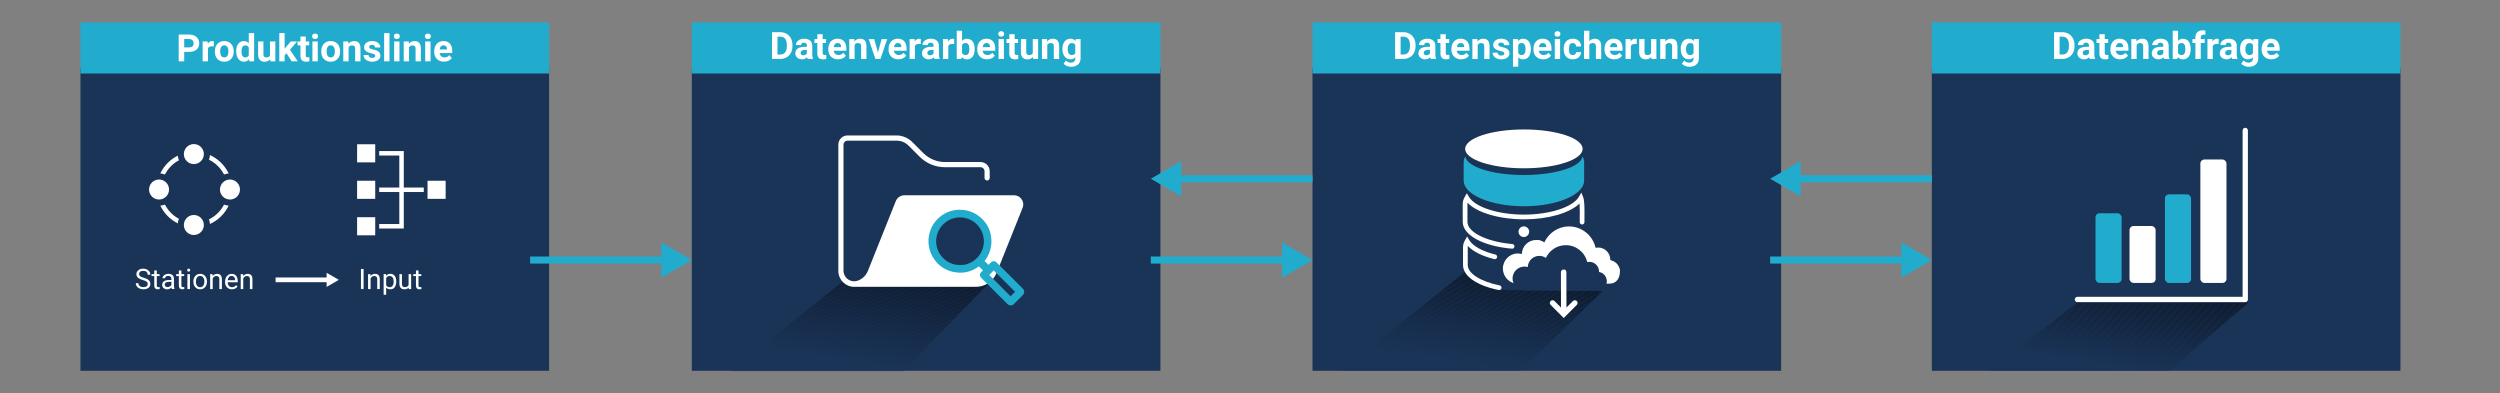<?xml version="1.0" encoding="UTF-8"?>
<svg xmlns="http://www.w3.org/2000/svg" xmlns:xlink="http://www.w3.org/1999/xlink" id="Ebene_1" viewBox="0 0 1062.13 167">
  <rect x="0" y="0" width="1062.13" height="167" fill="#808080" stroke="none"/>
  <defs>
    <clipPath id="clippath">
      <polygon points="844.96 157.54 921.5 157.54 955.2 128.61 882.59 128.61 844.96 157.54" style="fill:none;"></polygon>
    </clipPath>
    <clipPath id="clippath-1">
      <polygon points="310.47 157.68 383.87 157.68 421.23 119.18 357.94 119.67 310.47 157.68" style="fill:none;"></polygon>
    </clipPath>
    <clipPath id="clippath-2">
      <polygon points="569.88 157.54 646.07 157.54 680.88 123.66 636.39 123.23 622.36 115.52 569.88 157.54" style="fill:none;"></polygon>
    </clipPath>
  </defs>
  <rect x="34.18" y="28.89" width="199.1" height="128.64" style="fill:#1a3458;"></rect>
  <rect x="34.18" y="9.53" width="199.1" height="21.7" style="fill:#21accd;"></rect>
  <path d="M78.26,22.05v4.01h-2.34v-11.38h4.44c.85,0,1.61.16,2.25.47s1.15.76,1.5,1.33c.35.58.52,1.23.52,1.96,0,1.11-.38,1.99-1.14,2.64-.76.64-1.82.96-3.17.96h-2.05ZM78.26,20.15h2.09c.62,0,1.09-.15,1.42-.44.33-.29.49-.71.49-1.25s-.16-1.01-.49-1.35-.78-.52-1.36-.53h-2.15v3.57Z" style="fill:#fff;"></path>
  <path d="M90.84,19.72c-.31-.04-.58-.06-.81-.06-.85,0-1.41.29-1.68.87v5.53h-2.26v-8.45h2.13l.06,1.01c.45-.78,1.08-1.16,1.88-1.16.25,0,.48.03.7.1l-.03,2.17Z" style="fill:#fff;"></path>
  <path d="M91.29,21.75c0-.84.16-1.59.48-2.24s.79-1.16,1.39-1.52,1.31-.54,2.11-.54c1.14,0,2.07.35,2.79,1.05.72.7,1.12,1.65,1.21,2.84l.02.58c0,1.3-.36,2.34-1.09,3.12-.72.78-1.7,1.18-2.91,1.18s-2.19-.39-2.92-1.17-1.09-1.84-1.09-3.19v-.1ZM93.55,21.91c0,.8.15,1.42.45,1.84.3.43.73.64,1.3.64s.97-.21,1.28-.63.46-1.09.46-2.01c0-.79-.15-1.4-.46-1.83-.31-.43-.74-.65-1.3-.65s-.98.22-1.28.65c-.3.43-.45,1.1-.45,2Z" style="fill:#fff;"></path>
  <path d="M100.34,21.77c0-1.32.3-2.37.89-3.15s1.4-1.17,2.43-1.17c.82,0,1.5.31,2.04.92v-4.31h2.27v12h-2.04l-.11-.9c-.56.7-1.29,1.05-2.17,1.05-1,0-1.79-.39-2.39-1.18-.6-.78-.9-1.87-.9-3.27ZM102.6,21.94c0,.79.14,1.4.41,1.82.28.42.68.63,1.2.63.7,0,1.19-.29,1.48-.88v-3.34c-.28-.59-.77-.88-1.46-.88-1.09,0-1.63.88-1.63,2.65Z" style="fill:#fff;"></path>
  <path d="M114.77,25.2c-.56.68-1.33,1.02-2.31,1.02-.91,0-1.6-.26-2.07-.78-.48-.52-.72-1.28-.73-2.29v-5.54h2.26v5.47c0,.88.4,1.32,1.2,1.32s1.29-.27,1.58-.8v-5.99h2.27v8.45h-2.12l-.06-.86Z" style="fill:#fff;"></path>
  <path d="M121.73,22.67l-.81.81v2.58h-2.26v-12h2.26v6.65l.44-.56,2.16-2.54h2.71l-3.05,3.52,3.32,4.93h-2.59l-2.17-3.39Z" style="fill:#fff;"></path>
  <path d="M129.91,15.53v2.08h1.45v1.66h-1.45v4.22c0,.31.06.54.18.67.12.14.35.2.69.2.25,0,.47-.02.66-.05v1.71c-.44.14-.9.2-1.37.2-1.58,0-2.39-.8-2.42-2.4v-4.55h-1.23v-1.66h1.23v-2.08h2.26Z" style="fill:#fff;"></path>
  <path d="M132.6,15.42c0-.34.11-.62.34-.84s.54-.33.93-.33.69.11.92.33.34.5.34.84-.12.62-.35.84-.54.33-.92.33-.69-.11-.92-.33-.35-.5-.35-.84ZM135,26.06h-2.27v-8.45h2.27v8.45Z" style="fill:#fff;"></path>
  <path d="M136.5,21.75c0-.84.16-1.59.48-2.24s.79-1.16,1.39-1.52,1.31-.54,2.11-.54c1.14,0,2.07.35,2.79,1.05.72.7,1.12,1.65,1.21,2.84l.02.58c0,1.3-.36,2.34-1.09,3.12-.72.78-1.7,1.18-2.91,1.18s-2.19-.39-2.92-1.17-1.09-1.84-1.09-3.19v-.1ZM138.76,21.91c0,.8.15,1.42.45,1.84.3.43.73.64,1.3.64s.97-.21,1.28-.63.46-1.09.46-2.01c0-.79-.15-1.4-.46-1.83-.31-.43-.74-.65-1.3-.65s-.98.22-1.28.65c-.3.43-.45,1.1-.45,2Z" style="fill:#fff;"></path>
  <path d="M147.98,17.6l.07.98c.6-.75,1.41-1.13,2.43-1.13.9,0,1.56.26,2,.79.44.53.66,1.31.67,2.36v5.46h-2.26v-5.41c0-.48-.1-.83-.31-1.04-.21-.22-.55-.32-1.04-.32-.64,0-1.11.27-1.43.81v5.96h-2.26v-8.45h2.12Z" style="fill:#fff;"></path>
  <path d="M159.44,23.72c0-.28-.14-.49-.41-.65-.27-.16-.71-.3-1.32-.43-2.01-.42-3.02-1.28-3.02-2.56,0-.75.31-1.38.93-1.88.62-.5,1.44-.75,2.44-.75,1.07,0,1.93.25,2.57.76.64.51.96,1.16.96,1.97h-2.26c0-.32-.1-.59-.31-.8s-.53-.32-.98-.32c-.38,0-.67.09-.88.26s-.31.39-.31.66c0,.25.12.45.36.61.24.15.64.29,1.2.4.56.11,1.04.24,1.42.38,1.19.44,1.79,1.2,1.79,2.27,0,.77-.33,1.39-.99,1.87s-1.52.71-2.56.71c-.71,0-1.34-.13-1.89-.38s-.98-.6-1.29-1.04c-.31-.44-.47-.92-.47-1.43h2.14c.02.4.17.71.45.92.28.21.65.32,1.11.32.43,0,.76-.08.98-.25s.33-.38.33-.64Z" style="fill:#fff;"></path>
  <path d="M165.47,26.06h-2.27v-12h2.27v12Z" style="fill:#fff;"></path>
  <path d="M167.32,15.42c0-.34.11-.62.34-.84s.54-.33.93-.33.69.11.92.33.34.5.34.84-.12.62-.35.84-.54.33-.92.33-.69-.11-.92-.33-.35-.5-.35-.84ZM169.72,26.06h-2.27v-8.45h2.27v8.45Z" style="fill:#fff;"></path>
  <path d="M173.65,17.6l.07.98c.6-.75,1.41-1.13,2.43-1.13.9,0,1.56.26,2,.79.44.53.66,1.31.67,2.36v5.46h-2.26v-5.41c0-.48-.1-.83-.31-1.04-.21-.22-.55-.32-1.04-.32-.64,0-1.11.27-1.43.81v5.96h-2.26v-8.45h2.12Z" style="fill:#fff;"></path>
  <path d="M180.52,15.42c0-.34.11-.62.34-.84s.54-.33.93-.33.69.11.92.33.34.5.34.84-.12.62-.35.84-.54.33-.92.33-.69-.11-.92-.33-.35-.5-.35-.84ZM182.92,26.06h-2.27v-8.45h2.27v8.45Z" style="fill:#fff;"></path>
  <path d="M188.67,26.21c-1.24,0-2.25-.38-3.03-1.14-.78-.76-1.17-1.77-1.17-3.04v-.22c0-.85.16-1.61.49-2.28.33-.67.79-1.18,1.39-1.55.6-.36,1.29-.54,2.06-.54,1.16,0,2.07.36,2.73,1.09.66.73,1,1.76,1,3.1v.92h-5.38c.07.55.29,1,.66,1.33.37.33.83.5,1.39.5.87,0,1.55-.31,2.04-.95l1.11,1.24c-.34.48-.8.85-1.38,1.12s-1.22.4-1.92.4ZM188.41,19.27c-.45,0-.81.15-1.09.46-.28.3-.46.74-.54,1.3h3.14v-.18c-.01-.5-.15-.89-.41-1.17-.26-.27-.63-.41-1.11-.41Z" style="fill:#fff;"></path>
  <rect x="293.91" y="28.89" width="199.1" height="128.64" style="fill:#1a3458;"></rect>
  <rect x="293.91" y="9.53" width="199.1" height="21.7" style="fill:#21accd;"></rect>
  <path d="M327.98,25.06v-11.38h3.5c1,0,1.89.23,2.68.68.79.45,1.4,1.09,1.85,1.92.44.83.66,1.77.66,2.83v.52c0,1.06-.22,2-.65,2.82-.44.82-1.05,1.46-1.84,1.91-.79.45-1.69.68-2.68.69h-3.52ZM330.32,15.58v7.59h1.13c.92,0,1.62-.3,2.1-.9.48-.6.73-1.46.74-2.57v-.6c0-1.16-.24-2.03-.72-2.63-.48-.6-1.18-.89-2.1-.89h-1.16Z" style="fill:#fff;"></path>
  <path d="M343.13,25.06c-.1-.2-.18-.46-.23-.76-.55.61-1.26.91-2.13.91-.83,0-1.51-.24-2.06-.72-.54-.48-.82-1.08-.82-1.81,0-.9.33-1.58,1-2.06.66-.48,1.62-.72,2.88-.73h1.04v-.48c0-.39-.1-.7-.3-.94-.2-.23-.52-.35-.95-.35-.38,0-.68.09-.89.27-.22.18-.32.43-.32.75h-2.26c0-.49.15-.94.45-1.36.3-.42.73-.74,1.28-.98.55-.24,1.17-.36,1.86-.36,1.04,0,1.87.26,2.48.79.61.52.92,1.26.92,2.21v3.66c0,.8.12,1.41.34,1.82v.13h-2.28ZM341.26,23.49c.33,0,.64-.07.92-.22s.49-.35.62-.6v-1.45h-.84c-1.13,0-1.73.39-1.8,1.17v.13c0,.28.09.51.29.7.2.18.47.27.81.27Z" style="fill:#fff;"></path>
  <path d="M349.51,14.53v2.08h1.45v1.66h-1.45v4.22c0,.31.06.54.18.67.12.14.35.2.69.2.25,0,.47-.02.66-.05v1.71c-.44.14-.9.2-1.37.2-1.58,0-2.39-.8-2.42-2.4v-4.55h-1.23v-1.66h1.23v-2.08h2.26Z" style="fill:#fff;"></path>
  <path d="M356.1,25.21c-1.24,0-2.25-.38-3.03-1.14-.78-.76-1.17-1.77-1.17-3.04v-.22c0-.85.16-1.61.49-2.28.33-.67.79-1.18,1.39-1.55.6-.36,1.29-.54,2.06-.54,1.16,0,2.07.36,2.73,1.09.66.73,1,1.76,1,3.1v.92h-5.38c.07.55.29,1,.66,1.33.37.33.83.5,1.39.5.87,0,1.55-.31,2.04-.95l1.11,1.24c-.34.48-.8.85-1.38,1.12s-1.22.4-1.92.4ZM355.84,18.27c-.45,0-.81.15-1.09.46-.28.3-.46.74-.54,1.3h3.14v-.18c-.01-.5-.15-.89-.41-1.17-.26-.27-.63-.41-1.11-.41Z" style="fill:#fff;"></path>
  <path d="M362.94,16.6l.07.98c.6-.75,1.41-1.13,2.43-1.13.9,0,1.56.26,2,.79.44.53.66,1.31.67,2.36v5.46h-2.26v-5.41c0-.48-.1-.83-.31-1.04-.21-.22-.55-.32-1.04-.32-.64,0-1.11.27-1.43.81v5.96h-2.26v-8.45h2.12Z" style="fill:#fff;"></path>
  <path d="M372.99,22.3l1.57-5.7h2.36l-2.85,8.45h-2.16l-2.85-8.45h2.36l1.57,5.7Z" style="fill:#fff;"></path>
  <path d="M381.7,25.21c-1.24,0-2.25-.38-3.03-1.14-.78-.76-1.17-1.77-1.17-3.04v-.22c0-.85.16-1.61.49-2.28.33-.67.79-1.18,1.39-1.55.6-.36,1.29-.54,2.06-.54,1.16,0,2.07.36,2.73,1.09.66.73,1,1.76,1,3.1v.92h-5.38c.07.55.29,1,.66,1.33.37.33.83.5,1.39.5.87,0,1.55-.31,2.04-.95l1.11,1.24c-.34.48-.8.85-1.38,1.12s-1.22.4-1.92.4ZM381.44,18.27c-.45,0-.81.15-1.09.46-.28.3-.46.74-.54,1.3h3.14v-.18c-.01-.5-.15-.89-.41-1.17-.26-.27-.63-.41-1.11-.41Z" style="fill:#fff;"></path>
  <path d="M391.2,18.72c-.31-.04-.58-.06-.81-.06-.85,0-1.41.29-1.68.87v5.53h-2.26v-8.45h2.13l.06,1.01c.45-.78,1.08-1.16,1.88-1.16.25,0,.48.03.7.1l-.03,2.17Z" style="fill:#fff;"></path>
  <path d="M396.95,25.06c-.1-.2-.18-.46-.23-.76-.55.61-1.26.91-2.13.91-.83,0-1.51-.24-2.06-.72-.54-.48-.82-1.08-.82-1.81,0-.9.33-1.58,1-2.06.66-.48,1.62-.72,2.88-.73h1.04v-.48c0-.39-.1-.7-.3-.94-.2-.23-.52-.35-.95-.35-.38,0-.68.09-.89.27-.22.18-.32.43-.32.75h-2.26c0-.49.15-.94.45-1.36.3-.42.73-.74,1.28-.98.55-.24,1.17-.36,1.86-.36,1.04,0,1.87.26,2.48.79.61.52.92,1.26.92,2.21v3.66c0,.8.12,1.41.34,1.82v.13h-2.28ZM395.09,23.49c.33,0,.64-.07.92-.22s.49-.35.62-.6v-1.45h-.84c-1.13,0-1.73.39-1.8,1.17v.13c0,.28.09.51.29.7.2.18.47.27.81.27Z" style="fill:#fff;"></path>
  <path d="M405.38,18.72c-.31-.04-.58-.06-.81-.06-.85,0-1.41.29-1.68.87v5.53h-2.26v-8.45h2.13l.06,1.01c.45-.78,1.08-1.16,1.88-1.16.25,0,.48.03.7.1l-.03,2.17Z" style="fill:#fff;"></path>
  <path d="M414.09,20.91c0,1.35-.29,2.41-.87,3.17s-1.39,1.14-2.42,1.14c-.92,0-1.65-.35-2.2-1.05l-.1.9h-2.03v-12h2.26v4.3c.52-.61,1.21-.91,2.05-.91,1.03,0,1.84.38,2.43,1.14s.88,1.82.88,3.2v.12ZM411.83,20.74c0-.85-.14-1.48-.41-1.87-.27-.39-.67-.59-1.21-.59-.72,0-1.21.29-1.48.88v3.34c.28.59.78.89,1.5.89s1.21-.36,1.44-1.08c.11-.34.16-.87.16-1.57Z" style="fill:#fff;"></path>
  <path d="M419.37,25.21c-1.24,0-2.25-.38-3.03-1.14-.78-.76-1.17-1.77-1.17-3.04v-.22c0-.85.16-1.61.49-2.28.33-.67.79-1.18,1.39-1.55.6-.36,1.29-.54,2.06-.54,1.16,0,2.07.36,2.73,1.09.66.73,1,1.76,1,3.1v.92h-5.38c.07.55.29,1,.66,1.33.37.33.83.5,1.39.5.87,0,1.55-.31,2.04-.95l1.11,1.24c-.34.48-.8.85-1.38,1.12s-1.22.4-1.92.4ZM419.11,18.27c-.45,0-.81.15-1.09.46-.28.3-.46.74-.54,1.3h3.14v-.18c-.01-.5-.15-.89-.41-1.17-.26-.27-.63-.41-1.11-.41Z" style="fill:#fff;"></path>
  <path d="M424.11,14.42c0-.34.11-.62.34-.84s.54-.33.93-.33.69.11.92.33c.23.22.34.5.34.84s-.12.62-.35.84c-.23.22-.54.33-.92.33s-.69-.11-.92-.33c-.23-.22-.35-.5-.35-.84ZM426.51,25.06h-2.27v-8.45h2.27v8.45Z" style="fill:#fff;"></path>
  <path d="M431.07,14.53v2.08h1.45v1.66h-1.45v4.22c0,.31.06.54.18.67.12.14.35.2.69.2.25,0,.47-.02.66-.05v1.71c-.44.14-.9.2-1.37.2-1.58,0-2.39-.8-2.42-2.4v-4.55h-1.23v-1.66h1.23v-2.08h2.26Z" style="fill:#fff;"></path>
  <path d="M438.84,24.2c-.56.68-1.33,1.02-2.31,1.02-.91,0-1.6-.26-2.07-.78-.48-.52-.72-1.28-.73-2.29v-5.54h2.26v5.47c0,.88.4,1.32,1.2,1.32s1.29-.27,1.58-.8v-5.99h2.27v8.45h-2.12l-.06-.86Z" style="fill:#fff;"></path>
  <path d="M444.81,16.6l.07.98c.6-.75,1.41-1.13,2.43-1.13.9,0,1.56.26,2,.79.44.53.66,1.31.67,2.36v5.46h-2.26v-5.41c0-.48-.1-.83-.31-1.04-.21-.22-.55-.32-1.04-.32-.64,0-1.11.27-1.43.81v5.96h-2.26v-8.45h2.12Z" style="fill:#fff;"></path>
  <path d="M451.36,20.77c0-1.3.31-2.34.93-3.13.62-.79,1.45-1.19,2.5-1.19.93,0,1.65.32,2.16.95l.09-.8h2.05v8.17c0,.74-.17,1.38-.5,1.93s-.81.96-1.42,1.25c-.61.29-1.32.43-2.14.43-.62,0-1.22-.12-1.81-.37-.59-.25-1.03-.57-1.34-.96l1-1.38c.56.63,1.24.95,2.05.95.6,0,1.06-.16,1.4-.48.33-.32.5-.77.5-1.36v-.45c-.52.59-1.21.88-2.05.88-1.02,0-1.84-.4-2.46-1.19-.63-.79-.94-1.85-.94-3.16v-.09ZM453.62,20.94c0,.77.15,1.37.46,1.8.31.44.73.65,1.27.65.69,0,1.18-.26,1.48-.77v-3.56c-.3-.52-.79-.77-1.46-.77-.54,0-.97.22-1.28.67-.31.44-.46,1.11-.46,1.99Z" style="fill:#fff;"></path>
  <rect x="557.62" y="28.89" width="199.1" height="128.64" style="fill:#1a3458;"></rect>
  <rect x="557.62" y="9.53" width="199.1" height="21.7" style="fill:#21accd;"></rect>
  <path d="M592.71,25.06v-11.38h3.5c1,0,1.89.23,2.68.68.79.45,1.4,1.09,1.85,1.92.44.83.66,1.77.66,2.83v.52c0,1.06-.22,2-.65,2.82-.44.82-1.05,1.46-1.84,1.91-.79.45-1.69.68-2.68.69h-3.52ZM595.05,15.58v7.59h1.13c.92,0,1.62-.3,2.1-.9.48-.6.73-1.46.74-2.57v-.6c0-1.16-.24-2.03-.72-2.63-.48-.6-1.18-.89-2.1-.89h-1.16Z" style="fill:#fff;"></path>
  <path d="M607.86,25.06c-.1-.2-.18-.46-.23-.76-.55.61-1.26.91-2.13.91-.83,0-1.51-.24-2.06-.72-.54-.48-.82-1.08-.82-1.81,0-.9.33-1.58,1-2.06.66-.48,1.62-.72,2.88-.73h1.04v-.48c0-.39-.1-.7-.3-.94-.2-.23-.52-.35-.95-.35-.38,0-.68.09-.89.27-.22.18-.32.43-.32.75h-2.26c0-.49.15-.94.45-1.36.3-.42.73-.74,1.28-.98.55-.24,1.17-.36,1.86-.36,1.04,0,1.87.26,2.48.79.61.52.92,1.26.92,2.21v3.66c0,.8.12,1.41.34,1.82v.13h-2.28ZM605.99,23.49c.33,0,.64-.07.92-.22s.49-.35.62-.6v-1.45h-.84c-1.13,0-1.73.39-1.8,1.17v.13c0,.28.09.51.29.7.2.18.47.27.81.27Z" style="fill:#fff;"></path>
  <path d="M614.24,14.53v2.08h1.45v1.66h-1.45v4.22c0,.31.06.54.18.67.12.14.35.2.69.2.25,0,.47-.02.66-.05v1.71c-.44.14-.9.2-1.37.2-1.58,0-2.39-.8-2.42-2.4v-4.55h-1.23v-1.66h1.23v-2.08h2.26Z" style="fill:#fff;"></path>
  <path d="M620.83,25.21c-1.24,0-2.25-.38-3.03-1.14-.78-.76-1.17-1.77-1.17-3.04v-.22c0-.85.16-1.61.49-2.28.33-.67.79-1.18,1.39-1.55.6-.36,1.29-.54,2.06-.54,1.16,0,2.07.36,2.73,1.09.66.73,1,1.76,1,3.1v.92h-5.38c.07.55.29,1,.66,1.33.37.33.83.5,1.39.5.87,0,1.55-.31,2.04-.95l1.11,1.24c-.34.48-.8.85-1.38,1.12s-1.22.4-1.92.4ZM620.58,18.27c-.45,0-.81.15-1.09.46-.28.3-.46.74-.54,1.3h3.14v-.18c-.01-.5-.15-.89-.41-1.17-.26-.27-.63-.41-1.11-.41Z" style="fill:#fff;"></path>
  <path d="M627.67,16.6l.07.98c.6-.75,1.41-1.13,2.43-1.13.9,0,1.56.26,2,.79.44.53.66,1.31.67,2.36v5.46h-2.26v-5.41c0-.48-.1-.83-.31-1.04-.21-.22-.55-.32-1.04-.32-.64,0-1.11.27-1.43.81v5.96h-2.26v-8.45h2.12Z" style="fill:#fff;"></path>
  <path d="M639.13,22.72c0-.28-.14-.49-.41-.65-.27-.16-.71-.3-1.32-.43-2.01-.42-3.02-1.28-3.02-2.56,0-.75.31-1.38.93-1.88.62-.5,1.44-.75,2.44-.75,1.07,0,1.93.25,2.57.76.64.51.96,1.16.96,1.97h-2.26c0-.32-.1-.59-.31-.8-.21-.21-.53-.32-.98-.32-.38,0-.67.09-.88.26-.21.17-.31.39-.31.66,0,.25.12.45.36.61.24.15.64.29,1.2.4.56.11,1.04.24,1.42.38,1.19.44,1.79,1.2,1.79,2.27,0,.77-.33,1.39-.99,1.87-.66.48-1.52.71-2.56.71-.71,0-1.34-.13-1.89-.38-.55-.25-.98-.6-1.29-1.04-.31-.44-.47-.92-.47-1.43h2.14c.02.4.17.71.45.92.28.21.65.32,1.11.32.43,0,.76-.08.98-.25.22-.16.33-.38.33-.64Z" style="fill:#fff;"></path>
  <path d="M650.39,20.91c0,1.3-.3,2.35-.89,3.13-.59.78-1.39,1.18-2.39,1.18-.85,0-1.54-.3-2.07-.89v3.98h-2.26v-11.7h2.09l.08.83c.55-.66,1.26-.98,2.14-.98,1.04,0,1.85.39,2.43,1.16.58.77.87,1.83.87,3.19v.12ZM648.13,20.74c0-.79-.14-1.39-.42-1.82-.28-.43-.68-.64-1.21-.64-.71,0-1.2.27-1.46.81v3.46c.28.56.77.84,1.48.84,1.08,0,1.62-.88,1.62-2.65Z" style="fill:#fff;"></path>
  <path d="M655.68,25.21c-1.24,0-2.25-.38-3.03-1.14-.78-.76-1.17-1.77-1.17-3.04v-.22c0-.85.16-1.61.49-2.28.33-.67.79-1.18,1.39-1.55.6-.36,1.29-.54,2.06-.54,1.16,0,2.07.36,2.73,1.09.66.73,1,1.76,1,3.1v.92h-5.38c.07.55.29,1,.66,1.33.37.33.83.5,1.39.5.87,0,1.55-.31,2.04-.95l1.11,1.24c-.34.48-.8.85-1.38,1.12s-1.22.4-1.92.4ZM655.42,18.27c-.45,0-.81.15-1.09.46-.28.3-.46.74-.54,1.3h3.14v-.18c-.01-.5-.15-.89-.41-1.17-.26-.27-.63-.41-1.11-.41Z" style="fill:#fff;"></path>
  <path d="M660.42,14.42c0-.34.11-.62.34-.84s.54-.33.93-.33.69.11.92.33c.23.22.34.5.34.84s-.12.62-.35.84c-.23.22-.54.33-.92.33s-.69-.11-.92-.33c-.23-.22-.35-.5-.35-.84ZM662.82,25.06h-2.27v-8.45h2.27v8.45Z" style="fill:#fff;"></path>
  <path d="M668.19,23.39c.42,0,.75-.11,1.02-.34.26-.23.4-.53.41-.91h2.12c0,.57-.16,1.1-.47,1.57-.31.48-.73.85-1.26,1.11-.53.26-1.12.39-1.77.39-1.21,0-2.16-.38-2.86-1.15-.7-.77-1.05-1.83-1.05-3.18v-.15c0-1.3.35-2.34,1.04-3.12.69-.78,1.64-1.16,2.85-1.16,1.06,0,1.9.3,2.54.9.64.6.96,1.4.97,2.4h-2.12c-.01-.44-.15-.8-.41-1.07-.26-.27-.6-.41-1.03-.41-.53,0-.92.19-1.19.58-.27.38-.4,1.01-.4,1.87v.23c0,.87.13,1.5.4,1.88s.67.57,1.21.57Z" style="fill:#fff;"></path>
  <path d="M675.23,17.53c.6-.72,1.35-1.08,2.26-1.08,1.83,0,2.76,1.07,2.79,3.2v5.41h-2.26v-5.35c0-.48-.1-.84-.31-1.07-.21-.23-.55-.35-1.04-.35-.66,0-1.14.26-1.44.77v6.01h-2.26v-12h2.26v4.47Z" style="fill:#fff;"></path>
  <path d="M685.87,25.21c-1.24,0-2.25-.38-3.03-1.14-.78-.76-1.17-1.77-1.17-3.04v-.22c0-.85.16-1.61.49-2.28.33-.67.79-1.18,1.39-1.55.6-.36,1.29-.54,2.06-.54,1.16,0,2.07.36,2.73,1.09.66.73,1,1.76,1,3.1v.92h-5.38c.07.55.29,1,.66,1.33.37.33.83.5,1.39.5.87,0,1.55-.31,2.04-.95l1.11,1.24c-.34.48-.8.85-1.38,1.12s-1.22.4-1.92.4ZM685.61,18.27c-.45,0-.81.15-1.09.46-.28.3-.46.74-.54,1.3h3.14v-.18c-.01-.5-.15-.89-.41-1.17-.26-.27-.63-.41-1.11-.41Z" style="fill:#fff;"></path>
  <path d="M695.37,18.72c-.31-.04-.58-.06-.81-.06-.85,0-1.41.29-1.68.87v5.53h-2.26v-8.45h2.13l.06,1.01c.45-.78,1.08-1.16,1.88-1.16.25,0,.48.03.7.1l-.03,2.17Z" style="fill:#fff;"></path>
  <path d="M701.52,24.2c-.56.68-1.33,1.02-2.31,1.02-.91,0-1.6-.26-2.07-.78-.48-.52-.72-1.28-.73-2.29v-5.54h2.26v5.47c0,.88.4,1.32,1.2,1.32s1.29-.27,1.58-.8v-5.99h2.27v8.45h-2.12l-.06-.86Z" style="fill:#fff;"></path>
  <path d="M707.49,16.6l.07.98c.6-.75,1.41-1.13,2.43-1.13.9,0,1.56.26,2,.79.44.53.66,1.31.67,2.36v5.46h-2.26v-5.41c0-.48-.1-.83-.31-1.04-.21-.22-.55-.32-1.04-.32-.64,0-1.11.27-1.43.81v5.96h-2.26v-8.45h2.12Z" style="fill:#fff;"></path>
  <path d="M714.05,20.77c0-1.3.31-2.34.93-3.13.62-.79,1.45-1.19,2.5-1.19.93,0,1.65.32,2.16.95l.09-.8h2.05v8.17c0,.74-.17,1.38-.5,1.93s-.81.96-1.42,1.25c-.61.29-1.32.43-2.14.43-.62,0-1.22-.12-1.81-.37-.59-.25-1.03-.57-1.34-.96l1-1.38c.56.63,1.24.95,2.05.95.6,0,1.06-.16,1.4-.48.33-.32.5-.77.5-1.36v-.45c-.52.59-1.21.88-2.05.88-1.02,0-1.84-.4-2.46-1.19-.63-.79-.94-1.85-.94-3.16v-.09ZM716.3,20.94c0,.77.15,1.37.46,1.8.31.44.73.65,1.27.65.69,0,1.18-.26,1.48-.77v-3.56c-.3-.52-.79-.77-1.46-.77-.54,0-.97.22-1.28.67-.31.44-.46,1.11-.46,1.99Z" style="fill:#fff;"></path>
  <rect x="820.74" y="28.89" width="199.1" height="128.64" style="fill:#1a3458;"></rect>
  <rect x="820.74" y="9.53" width="199.1" height="21.7" style="fill:#21accd;"></rect>
  <path d="M872.67,25.06v-11.38h3.5c1,0,1.89.23,2.68.68.79.45,1.41,1.09,1.85,1.92.44.83.66,1.77.66,2.83v.52c0,1.06-.22,2-.65,2.82-.43.82-1.05,1.46-1.84,1.91-.79.45-1.68.68-2.68.69h-3.52ZM875.02,15.58v7.59h1.13c.92,0,1.62-.3,2.1-.9.48-.6.73-1.46.74-2.57v-.6c0-1.16-.24-2.03-.72-2.63-.48-.6-1.18-.89-2.1-.89h-1.16Z" style="fill:#fff;"></path>
  <path d="M887.82,25.06c-.1-.2-.18-.46-.23-.76-.55.61-1.26.91-2.13.91-.83,0-1.51-.24-2.06-.72-.54-.48-.82-1.08-.82-1.81,0-.9.33-1.58,1-2.06.66-.48,1.62-.72,2.88-.73h1.04v-.48c0-.39-.1-.7-.3-.94-.2-.23-.52-.35-.95-.35-.38,0-.68.09-.89.27-.22.18-.32.43-.32.75h-2.26c0-.49.15-.94.45-1.36.3-.42.73-.74,1.28-.98.55-.24,1.17-.36,1.86-.36,1.04,0,1.87.26,2.48.79.61.52.92,1.26.92,2.21v3.66c0,.8.12,1.41.34,1.82v.13h-2.28ZM885.95,23.49c.33,0,.64-.07.92-.22s.49-.35.62-.6v-1.45h-.84c-1.13,0-1.73.39-1.8,1.17v.13c0,.28.09.51.29.7.2.18.47.27.81.27Z" style="fill:#fff;"></path>
  <path d="M894.2,14.53v2.08h1.45v1.66h-1.45v4.22c0,.31.06.54.18.67.12.14.35.2.69.2.25,0,.47-.02.66-.05v1.71c-.44.14-.9.2-1.37.2-1.58,0-2.39-.8-2.42-2.4v-4.55h-1.23v-1.66h1.23v-2.08h2.26Z" style="fill:#fff;"></path>
  <path d="M900.8,25.21c-1.24,0-2.25-.38-3.03-1.14-.78-.76-1.17-1.77-1.17-3.04v-.22c0-.85.16-1.61.49-2.28.33-.67.79-1.18,1.39-1.55.6-.36,1.29-.54,2.06-.54,1.16,0,2.07.36,2.73,1.09.66.73,1,1.76,1,3.1v.92h-5.38c.07.55.29,1,.66,1.33.37.33.83.5,1.39.5.87,0,1.55-.31,2.04-.95l1.11,1.24c-.34.48-.8.85-1.38,1.12s-1.22.4-1.92.4ZM900.54,18.27c-.45,0-.81.15-1.09.46-.28.3-.46.74-.54,1.3h3.14v-.18c0-.5-.15-.89-.41-1.17-.26-.27-.63-.41-1.11-.41Z" style="fill:#fff;"></path>
  <path d="M907.63,16.6l.07.98c.6-.75,1.41-1.13,2.43-1.13.9,0,1.56.26,2,.79.44.53.66,1.31.67,2.36v5.46h-2.26v-5.41c0-.48-.1-.83-.31-1.04-.21-.22-.55-.32-1.04-.32-.63,0-1.11.27-1.43.81v5.96h-2.26v-8.45h2.12Z" style="fill:#fff;"></path>
  <path d="M919.42,25.06c-.1-.2-.18-.46-.23-.76-.55.61-1.26.91-2.13.91-.83,0-1.51-.24-2.06-.72-.54-.48-.82-1.08-.82-1.81,0-.9.33-1.58,1-2.06.66-.48,1.62-.72,2.88-.73h1.04v-.48c0-.39-.1-.7-.3-.94-.2-.23-.52-.35-.95-.35-.38,0-.68.09-.89.27-.22.18-.32.43-.32.75h-2.26c0-.49.15-.94.45-1.36.3-.42.73-.74,1.28-.98.55-.24,1.17-.36,1.86-.36,1.04,0,1.87.26,2.48.79.61.52.92,1.26.92,2.21v3.66c0,.8.12,1.41.34,1.82v.13h-2.28ZM917.55,23.49c.33,0,.64-.07.92-.22s.49-.35.62-.6v-1.45h-.84c-1.13,0-1.73.39-1.8,1.17v.13c0,.28.09.51.29.7.2.18.47.27.81.27Z" style="fill:#fff;"></path>
  <path d="M930.71,20.91c0,1.35-.29,2.41-.87,3.17s-1.38,1.14-2.42,1.14c-.92,0-1.65-.35-2.2-1.05l-.1.9h-2.03v-12h2.26v4.3c.52-.61,1.21-.91,2.05-.91,1.03,0,1.84.38,2.43,1.14s.88,1.82.88,3.2v.12ZM928.45,20.74c0-.85-.13-1.48-.41-1.87-.27-.39-.67-.59-1.21-.59-.72,0-1.21.29-1.48.88v3.34c.28.59.78.89,1.5.89s1.21-.36,1.44-1.08c.11-.34.16-.87.16-1.57Z" style="fill:#fff;"></path>
  <path d="M932.72,25.06v-6.8h-1.26v-1.66h1.26v-.72c0-.95.27-1.68.82-2.21.54-.52,1.31-.79,2.29-.79.31,0,.7.05,1.15.16l-.02,1.75c-.19-.05-.42-.07-.69-.07-.85,0-1.27.4-1.27,1.2v.68h1.68v1.66h-1.68v6.8h-2.27Z" style="fill:#fff;"></path>
  <path d="M942.59,18.72c-.31-.04-.58-.06-.81-.06-.85,0-1.41.29-1.68.87v5.53h-2.26v-8.45h2.13l.06,1.01c.45-.78,1.08-1.16,1.88-1.16.25,0,.48.03.7.1l-.03,2.17Z" style="fill:#fff;"></path>
  <path d="M948.34,25.06c-.1-.2-.18-.46-.23-.76-.55.61-1.26.91-2.13.91-.83,0-1.51-.24-2.06-.72-.54-.48-.82-1.08-.82-1.81,0-.9.33-1.58,1-2.06.66-.48,1.62-.72,2.88-.73h1.04v-.48c0-.39-.1-.7-.3-.94-.2-.23-.52-.35-.95-.35-.38,0-.68.09-.89.27-.22.18-.32.43-.32.75h-2.26c0-.49.15-.94.45-1.36.3-.42.73-.74,1.28-.98.55-.24,1.17-.36,1.86-.36,1.04,0,1.87.26,2.48.79.61.52.92,1.26.92,2.21v3.66c0,.8.12,1.41.34,1.82v.13h-2.28ZM946.47,23.49c.33,0,.64-.07.92-.22s.49-.35.62-.6v-1.45h-.84c-1.13,0-1.73.39-1.8,1.17v.13c0,.28.09.51.29.7.2.18.47.27.81.27Z" style="fill:#fff;"></path>
  <path d="M951.69,20.77c0-1.3.31-2.34.93-3.13.62-.79,1.45-1.19,2.5-1.19.93,0,1.65.32,2.16.95l.09-.8h2.05v8.17c0,.74-.17,1.38-.5,1.93s-.81.96-1.42,1.25c-.61.29-1.32.43-2.14.43-.62,0-1.22-.12-1.81-.37-.59-.25-1.03-.57-1.34-.96l1-1.38c.56.63,1.25.95,2.05.95.6,0,1.07-.16,1.4-.48.33-.32.5-.77.5-1.36v-.45c-.52.59-1.21.88-2.05.88-1.02,0-1.84-.4-2.46-1.19-.63-.79-.94-1.85-.94-3.16v-.09ZM953.95,20.94c0,.77.15,1.37.46,1.8.31.44.73.65,1.27.65.69,0,1.18-.26,1.48-.77v-3.56c-.3-.52-.79-.77-1.46-.77-.54,0-.97.22-1.28.67-.31.44-.46,1.11-.46,1.99Z" style="fill:#fff;"></path>
  <path d="M965.04,25.21c-1.24,0-2.25-.38-3.03-1.14-.78-.76-1.17-1.77-1.17-3.04v-.22c0-.85.16-1.61.49-2.28.33-.67.79-1.18,1.39-1.55.6-.36,1.29-.54,2.06-.54,1.16,0,2.07.36,2.73,1.09.66.73,1,1.76,1,3.1v.92h-5.38c.07.55.29,1,.66,1.33.37.33.83.5,1.39.5.87,0,1.55-.31,2.04-.95l1.11,1.24c-.34.48-.8.85-1.38,1.12s-1.22.4-1.92.4ZM964.78,18.27c-.45,0-.81.15-1.09.46-.28.3-.46.74-.54,1.3h3.14v-.18c0-.5-.15-.89-.41-1.17-.26-.27-.63-.41-1.11-.41Z" style="fill:#fff;"></path>
  <rect x="225.21" y="108.98" width="57.93" height="3" style="fill:#21accd;"></rect>
  <polygon points="280.95 117.96 293.91 110.48 280.95 103 280.95 117.96" style="fill:#21accd;"></polygon>
  <rect x="488.92" y="108.98" width="57.93" height="3" style="fill:#21accd;"></rect>
  <polygon points="544.66 117.96 557.62 110.48 544.66 103 544.66 117.96" style="fill:#21accd;"></polygon>
  <rect x="499.68" y="74.44" width="57.93" height="3" style="fill:#21accd;"></rect>
  <polygon points="501.87 68.46 488.92 75.94 501.87 83.42 501.87 68.46" style="fill:#21accd;"></polygon>
  <rect x="752.05" y="108.98" width="57.93" height="3" style="fill:#21accd;"></rect>
  <polygon points="807.79 117.96 820.74 110.48 807.79 103 807.79 117.96" style="fill:#21accd;"></polygon>
  <rect x="762.81" y="74.44" width="57.93" height="3" style="fill:#21accd;"></rect>
  <polygon points="765 68.46 752.05 75.94 765 83.42 765 68.46" style="fill:#21accd;"></polygon>
  <rect x="904.73" y="96.02" width="11.09" height="24.19" rx="1.72" ry="1.72" style="fill:#fff;"></rect>
  <rect x="919.78" y="82.57" width="11.09" height="37.64" rx="1.72" ry="1.72" style="fill:#21accd;"></rect>
  <rect x="890.28" y="90.6" width="11.09" height="29.61" rx="1.72" ry="1.72" style="fill:#21accd;"></rect>
  <rect x="934.83" y="67.76" width="11.09" height="52.45" rx="1.72" ry="1.72" style="fill:#fff;"></rect>
  <path d="M953.9,128.35h-71.31c-.62,0-1.12-.5-1.12-1.12s.5-1.12,1.12-1.12h70.19V55.41c0-.62.5-1.12,1.12-1.12s1.12.5,1.12,1.12v71.81c0,.62-.5,1.12-1.12,1.12Z" style="fill:#fff;"></path>
  <g style="opacity:.6;">
    <g style="clip-path:url(#clippath);">
      <polygon points="844.96 148.37 905.43 157.54 844.96 157.54 844.96 148.37" style="fill:#1a3458;"></polygon>
      <polygon points="844.96 147.88 908.62 157.54 905.43 157.54 844.96 148.37 844.96 147.88" style="fill:#1a3458;"></polygon>
      <polygon points="844.96 147.4 911.81 157.54 908.62 157.54 844.96 147.88 844.96 147.4" style="fill:#1a3357;"></polygon>
      <polygon points="844.96 146.92 914.99 157.54 911.81 157.54 844.96 147.4 844.96 146.92" style="fill:#193356;"></polygon>
      <polygon points="844.96 146.43 918.18 157.54 914.99 157.54 844.96 146.92 844.96 146.43" style="fill:#193255;"></polygon>
      <polygon points="844.96 145.95 921.37 157.54 918.18 157.54 844.96 146.43 844.96 145.95" style="fill:#193254;"></polygon>
      <polygon points="844.96 145.47 924.55 157.54 921.37 157.54 844.96 145.95 844.96 145.47" style="fill:#193153;"></polygon>
      <polygon points="844.96 144.98 927.74 157.54 924.55 157.54 844.96 145.47 844.96 144.98" style="fill:#183052;"></polygon>
      <polygon points="844.96 144.5 930.92 157.54 927.74 157.54 844.96 144.98 844.96 144.5" style="fill:#183051;"></polygon>
      <polygon points="844.96 144.19 844.98 144.02 934.11 157.54 930.92 157.54 844.96 144.5 844.96 144.19" style="fill:#182f50;"></polygon>
      <polygon points="844.98 144.02 845.05 143.55 937.3 157.54 934.11 157.54 844.98 144.02" style="fill:#172f4f;"></polygon>
      <polygon points="845.05 143.55 845.12 143.08 940.48 157.54 937.3 157.54 845.05 143.55" style="fill:#172e4e;"></polygon>
      <polygon points="845.12 143.08 845.2 142.61 943.67 157.54 940.48 157.54 845.12 143.08" style="fill:#172d4d;"></polygon>
      <polygon points="845.2 142.61 845.27 142.13 946.86 157.54 943.67 157.54 845.2 142.61" style="fill:#162d4c;"></polygon>
      <polygon points="845.27 142.13 845.34 141.66 950.04 157.54 946.86 157.54 845.27 142.13" style="fill:#162c4b;"></polygon>
      <polygon points="845.34 141.66 845.41 141.19 952.85 157.48 952.84 157.54 950.04 157.54 845.34 141.66" style="fill:#162c4a;"></polygon>
      <rect x="898.93" y="94.77" width=".48" height="108.66" transform="translate(616.98 1015.75) rotate(-81.38)" style="fill:#162b49;"></rect>
      <rect x="899" y="94.29" width=".48" height="108.66" transform="translate(617.5 1015.42) rotate(-81.38)" style="fill:#152a48;"></rect>
      <rect x="899.07" y="93.82" width=".48" height="108.66" transform="translate(618.03 1015.09) rotate(-81.38)" style="fill:#152a47;"></rect>
      <rect x="899.14" y="93.35" width=".48" height="108.66" transform="translate(618.56 1014.76) rotate(-81.38)" style="fill:#152946;"></rect>
      <rect x="899.21" y="92.88" width=".48" height="108.66" transform="translate(619.09 1014.43) rotate(-81.38)" style="fill:#142945;"></rect>
      <rect x="899.28" y="92.4" width=".48" height="108.66" transform="translate(619.61 1014.1) rotate(-81.38)" style="fill:#142844;"></rect>
      <rect x="899.35" y="91.93" width=".48" height="108.66" transform="translate(620.14 1013.77) rotate(-81.38)" style="fill:#142743;"></rect>
      <rect x="899.43" y="91.46" width=".48" height="108.66" transform="translate(620.67 1013.44) rotate(-81.38)" style="fill:#132742;"></rect>
      <rect x="899.5" y="90.99" width=".48" height="108.66" transform="translate(621.2 1013.11) rotate(-81.38)" style="fill:#132641;"></rect>
      <rect x="899.57" y="90.52" width=".48" height="108.66" transform="translate(621.73 1012.78) rotate(-81.38)" style="fill:#132640;"></rect>
      <rect x="899.64" y="90.04" width=".48" height="108.66" transform="translate(622.25 1012.45) rotate(-81.38)" style="fill:#13253f;"></rect>
      <rect x="899.71" y="89.57" width=".48" height="108.66" transform="translate(622.78 1012.12) rotate(-81.38)" style="fill:#12243e;"></rect>
      <rect x="899.78" y="89.1" width=".48" height="108.66" transform="translate(623.31 1011.79) rotate(-81.38)" style="fill:#12243d;"></rect>
      <rect x="899.86" y="88.63" width=".48" height="108.66" transform="translate(623.84 1011.46) rotate(-81.38)" style="fill:#12233c;"></rect>
      <rect x="899.93" y="88.15" width=".48" height="108.66" transform="translate(624.36 1011.13) rotate(-81.38)" style="fill:#11233b;"></rect>
      <rect x="900" y="87.68" width=".48" height="108.66" transform="translate(624.89 1010.8) rotate(-81.38)" style="fill:#11223a;"></rect>
      <rect x="900.07" y="87.21" width=".48" height="108.66" transform="translate(625.42 1010.46) rotate(-81.38)" style="fill:#112139;"></rect>
      <rect x="900.14" y="86.74" width=".48" height="108.66" transform="translate(625.95 1010.13) rotate(-81.38)" style="fill:#102138;"></rect>
      <rect x="900.21" y="86.27" width=".48" height="108.66" transform="translate(626.48 1009.8) rotate(-81.38)" style="fill:#102037;"></rect>
      <rect x="900.29" y="85.79" width=".48" height="108.66" transform="translate(627 1009.47) rotate(-81.38)" style="fill:#102036;"></rect>
      <rect x="900.36" y="85.32" width=".48" height="108.66" transform="translate(627.53 1009.14) rotate(-81.38)" style="fill:#101f35;"></rect>
      <rect x="900.43" y="84.85" width=".48" height="108.66" transform="translate(628.06 1008.81) rotate(-81.38)" style="fill:#0f1e34;"></rect>
      <rect x="900.5" y="84.38" width=".48" height="108.66" transform="translate(628.59 1008.48) rotate(-81.38)" style="fill:#0f1e33;"></rect>
      <rect x="900.57" y="83.9" width=".48" height="108.66" transform="translate(629.11 1008.15) rotate(-81.38)" style="fill:#0f1d32;"></rect>
      <rect x="900.64" y="83.43" width=".48" height="108.66" transform="translate(629.64 1007.82) rotate(-81.38)" style="fill:#0e1d31;"></rect>
      <rect x="900.71" y="82.96" width=".48" height="108.66" transform="translate(630.17 1007.49) rotate(-81.38)" style="fill:#0e1c30;"></rect>
      <polygon points="847.27 128.91 847.32 128.61 848.49 128.61 954.78 144.73 954.71 145.2 847.27 128.91" style="fill:#0e1b2f;"></polygon>
      <polygon points="851.68 128.61 954.85 144.25 954.78 144.73 848.49 128.61 851.68 128.61" style="fill:#0d1b2e;"></polygon>
      <polygon points="854.86 128.61 954.92 143.78 954.85 144.25 851.68 128.61 854.86 128.61" style="fill:#0d1a2d;"></polygon>
      <polygon points="858.05 128.61 954.99 143.31 954.92 143.78 854.86 128.61 858.05 128.61" style="fill:#0d1a2b;"></polygon>
      <polygon points="861.24 128.61 955.07 142.84 954.99 143.31 858.05 128.61 861.24 128.61" style="fill:#0d192a;"></polygon>
      <polygon points="864.42 128.61 955.14 142.37 955.07 142.84 861.24 128.61 864.42 128.61" style="fill:#0c1929;"></polygon>
      <polygon points="867.61 128.61 955.2 141.89 955.2 141.96 955.14 142.37 864.42 128.61 867.61 128.61" style="fill:#0c1828;"></polygon>
      <polygon points="870.8 128.61 955.2 141.41 955.2 141.89 867.61 128.61 870.8 128.61" style="fill:#0c1727;"></polygon>
      <polygon points="873.98 128.61 955.2 140.93 955.2 141.41 870.8 128.61 873.98 128.61" style="fill:#0b1726;"></polygon>
      <polygon points="877.17 128.61 955.2 140.44 955.2 140.93 873.98 128.61 877.17 128.61" style="fill:#0b1625;"></polygon>
      <polygon points="880.35 128.61 955.2 139.96 955.2 140.44 877.17 128.61 880.35 128.61" style="fill:#0b1624;"></polygon>
      <polygon points="883.54 128.61 955.2 139.48 955.2 139.96 880.35 128.61 883.54 128.61" style="fill:#0a1523;"></polygon>
      <polygon points="886.73 128.61 955.2 138.99 955.2 139.48 883.54 128.61 886.73 128.61" style="fill:#0a1422;"></polygon>
      <polygon points="889.91 128.61 955.2 138.51 955.2 138.99 886.73 128.61 889.91 128.61" style="fill:#0a1421;"></polygon>
      <polygon points="893.1 128.61 955.2 138.03 955.2 138.51 889.91 128.61 893.1 128.61" style="fill:#0a1320;"></polygon>
      <polygon points="896.29 128.61 955.2 137.54 955.2 138.03 893.1 128.61 896.29 128.61" style="fill:#09131f;"></polygon>
      <polygon points="899.47 128.61 955.2 137.06 955.2 137.54 896.29 128.61 899.47 128.61" style="fill:#09121e;"></polygon>
      <polygon points="902.66 128.61 955.2 136.58 955.2 137.06 899.47 128.61 902.66 128.61" style="fill:#09111d;"></polygon>
      <polygon points="905.85 128.61 955.2 136.1 955.2 136.58 902.66 128.61 905.85 128.61" style="fill:#08111c;"></polygon>
      <polygon points="909.03 128.61 955.2 135.61 955.2 136.1 905.85 128.61 909.03 128.61" style="fill:#08101b;"></polygon>
      <polygon points="912.22 128.61 955.2 135.13 955.2 135.61 909.03 128.61 912.22 128.61" style="fill:#08101a;"></polygon>
      <polygon points="915.41 128.61 955.2 134.65 955.2 135.13 912.22 128.61 915.41 128.61" style="fill:#070f19;"></polygon>
      <polygon points="918.59 128.61 955.2 134.16 955.2 134.65 915.41 128.61 918.59 128.61" style="fill:#070e18;"></polygon>
      <polygon points="921.78 128.61 955.2 133.68 955.2 134.16 918.59 128.61 921.78 128.61" style="fill:#070e17;"></polygon>
      <polygon points="924.96 128.61 955.2 133.2 955.2 133.68 921.78 128.61 924.96 128.61" style="fill:#070d16;"></polygon>
      <polygon points="928.15 128.61 955.2 132.71 955.2 133.2 924.96 128.61 928.15 128.61" style="fill:#060d15;"></polygon>
      <polygon points="931.34 128.61 955.2 132.23 955.2 132.71 928.15 128.61 931.34 128.61" style="fill:#060c14;"></polygon>
      <polygon points="934.52 128.61 955.2 131.75 955.2 132.23 931.34 128.61 934.52 128.61" style="fill:#060b13;"></polygon>
      <polygon points="937.71 128.61 955.2 131.26 955.2 131.75 934.52 128.61 937.71 128.61" style="fill:#050b12;"></polygon>
      <polygon points="940.9 128.61 955.2 130.78 955.2 131.26 937.71 128.61 940.9 128.61" style="fill:#050a11;"></polygon>
      <polygon points="944.08 128.61 955.2 130.3 955.2 130.78 940.9 128.61 944.08 128.61" style="fill:#050a10;"></polygon>
      <polygon points="947.27 128.61 955.2 129.82 955.2 130.3 944.08 128.61 947.27 128.61" style="fill:#04090f;"></polygon>
      <polygon points="950.46 128.61 955.2 129.33 955.2 129.82 947.27 128.61 950.46 128.61" style="fill:#04080e;"></polygon>
      <polygon points="953.64 128.61 955.2 128.85 955.2 129.33 950.46 128.61 953.64 128.61" style="fill:#04080d;"></polygon>
      <polygon points="955.2 128.85 953.64 128.61 955.2 128.61 955.2 128.85" style="fill:#04070c;"></polygon>
    </g>
  </g>
  <g style="opacity:.6;">
    <g style="clip-path:url(#clippath-1);">
      <polygon points="310.47 146.57 383.74 157.68 310.47 157.68 310.47 146.57" style="fill:#1a3458;"></polygon>
      <polygon points="310.47 145.99 387.6 157.68 383.74 157.68 310.47 146.57 310.47 145.99" style="fill:#1a3458;"></polygon>
      <polygon points="310.47 145.4 391.46 157.68 387.6 157.68 310.47 145.99 310.47 145.4" style="fill:#1a3357;"></polygon>
      <polygon points="310.47 144.82 395.32 157.68 391.46 157.68 310.47 145.4 310.47 144.82" style="fill:#193356;"></polygon>
      <polygon points="310.47 144.34 310.48 144.23 399.18 157.68 395.32 157.68 310.47 144.82 310.47 144.34" style="fill:#193255;"></polygon>
      <polygon points="310.48 144.23 310.57 143.66 403.04 157.68 399.18 157.68 310.48 144.23" style="fill:#193254;"></polygon>
      <polygon points="310.57 143.66 310.66 143.09 406.9 157.68 403.04 157.68 310.57 143.66" style="fill:#193153;"></polygon>
      <polygon points="310.66 143.09 310.74 142.52 410.76 157.68 406.9 157.68 310.66 143.09" style="fill:#183052;"></polygon>
      <polygon points="310.74 142.52 310.83 141.94 414.62 157.68 410.76 157.68 310.74 142.52" style="fill:#183051;"></polygon>
      <polygon points="310.83 141.94 310.92 141.37 417.44 157.52 417.41 157.68 414.62 157.68 310.83 141.94" style="fill:#182f50;"></polygon>
      <rect x="363.93" y="95.29" width=".58" height="107.74" transform="translate(162.15 486.91) rotate(-81.38)" style="fill:#172f4f;"></rect>
      <rect x="364.02" y="94.72" width=".58" height="107.74" transform="translate(162.79 486.51) rotate(-81.38)" style="fill:#172e4e;"></rect>
      <rect x="364.1" y="94.15" width=".58" height="107.74" transform="translate(163.43 486.11) rotate(-81.38)" style="fill:#172d4d;"></rect>
      <rect x="364.19" y="93.58" width=".58" height="107.74" transform="translate(164.07 485.7) rotate(-81.38)" style="fill:#162d4c;"></rect>
      <rect x="364.28" y="93" width=".58" height="107.74" transform="translate(164.71 485.3) rotate(-81.38)" style="fill:#162c4b;"></rect>
      <rect x="364.36" y="92.43" width=".58" height="107.74" transform="translate(165.35 484.9) rotate(-81.38)" style="fill:#162c4a;"></rect>
      <rect x="364.45" y="91.86" width=".58" height="107.74" transform="translate(165.99 484.5) rotate(-81.38)" style="fill:#162b49;"></rect>
      <rect x="364.54" y="91.29" width=".58" height="107.74" transform="translate(166.63 484.1) rotate(-81.38)" style="fill:#152a48;"></rect>
      <rect x="364.62" y="90.71" width=".58" height="107.74" transform="translate(167.27 483.7) rotate(-81.38)" style="fill:#152a47;"></rect>
      <rect x="364.71" y="90.14" width=".58" height="107.74" transform="translate(167.91 483.3) rotate(-81.38)" style="fill:#152946;"></rect>
      <rect x="364.8" y="89.57" width=".58" height="107.74" transform="translate(168.55 482.9) rotate(-81.38)" style="fill:#142945;"></rect>
      <rect x="364.88" y="89" width=".58" height="107.74" transform="translate(169.18 482.5) rotate(-81.38)" style="fill:#142844;"></rect>
      <rect x="364.97" y="88.43" width=".58" height="107.74" transform="translate(169.82 482.1) rotate(-81.38)" style="fill:#142743;"></rect>
      <rect x="365.06" y="87.85" width=".58" height="107.74" transform="translate(170.46 481.7) rotate(-81.38)" style="fill:#132742;"></rect>
      <rect x="365.14" y="87.28" width=".58" height="107.74" transform="translate(171.1 481.3) rotate(-81.38)" style="fill:#132641;"></rect>
      <rect x="365.23" y="86.71" width=".58" height="107.74" transform="translate(171.74 480.9) rotate(-81.38)" style="fill:#132640;"></rect>
      <rect x="365.32" y="86.14" width=".58" height="107.74" transform="translate(172.38 480.5) rotate(-81.38)" style="fill:#13253f;"></rect>
      <rect x="365.4" y="85.57" width=".58" height="107.74" transform="translate(173.02 480.1) rotate(-81.38)" style="fill:#12243e;"></rect>
      <rect x="365.49" y="84.99" width=".58" height="107.74" transform="translate(173.66 479.7) rotate(-81.38)" style="fill:#12243d;"></rect>
      <rect x="365.58" y="84.42" width=".58" height="107.74" transform="translate(174.3 479.3) rotate(-81.38)" style="fill:#12233c;"></rect>
      <rect x="365.66" y="83.85" width=".58" height="107.74" transform="translate(174.94 478.89) rotate(-81.38)" style="fill:#11233b;"></rect>
      <rect x="365.75" y="83.28" width=".58" height="107.74" transform="translate(175.58 478.49) rotate(-81.38)" style="fill:#11223a;"></rect>
      <rect x="365.84" y="82.7" width=".58" height="107.74" transform="translate(176.22 478.09) rotate(-81.38)" style="fill:#112139;"></rect>
      <rect x="365.92" y="82.13" width=".58" height="107.74" transform="translate(176.86 477.69) rotate(-81.38)" style="fill:#102138;"></rect>
      <rect x="366.01" y="81.56" width=".58" height="107.74" transform="translate(177.5 477.29) rotate(-81.38)" style="fill:#102037;"></rect>
      <rect x="366.1" y="80.99" width=".58" height="107.74" transform="translate(178.14 476.89) rotate(-81.38)" style="fill:#102036;"></rect>
      <rect x="366.18" y="80.42" width=".58" height="107.74" transform="translate(178.78 476.49) rotate(-81.38)" style="fill:#101f35;"></rect>
      <rect x="366.27" y="79.84" width=".58" height="107.74" transform="translate(179.41 476.09) rotate(-81.38)" style="fill:#0f1e34;"></rect>
      <rect x="366.36" y="79.27" width=".58" height="107.74" transform="translate(180.05 475.69) rotate(-81.38)" style="fill:#0f1e33;"></rect>
      <rect x="366.44" y="78.7" width=".58" height="107.74" transform="translate(180.69 475.29) rotate(-81.38)" style="fill:#0f1d32;"></rect>
      <rect x="366.53" y="78.13" width=".58" height="107.74" transform="translate(181.33 474.89) rotate(-81.38)" style="fill:#0e1d31;"></rect>
      <rect x="366.62" y="77.56" width=".58" height="107.74" transform="translate(181.97 474.49) rotate(-81.38)" style="fill:#0e1c30;"></rect>
      <rect x="366.71" y="76.98" width=".58" height="107.74" transform="translate(182.61 474.09) rotate(-81.38)" style="fill:#0e1b2f;"></rect>
      <rect x="366.79" y="76.41" width=".58" height="107.74" transform="translate(183.25 473.69) rotate(-81.38)" style="fill:#0d1b2e;"></rect>
      <rect x="366.88" y="75.84" width=".58" height="107.74" transform="translate(183.89 473.29) rotate(-81.38)" style="fill:#0d1a2d;"></rect>
      <rect x="366.97" y="75.27" width=".58" height="107.74" transform="translate(184.53 472.89) rotate(-81.38)" style="fill:#0d1a2b;"></rect>
      <rect x="367.05" y="74.7" width=".58" height="107.74" transform="translate(185.17 472.48) rotate(-81.38)" style="fill:#0d192a;"></rect>
      <rect x="367.14" y="74.12" width=".58" height="107.74" transform="translate(185.81 472.08) rotate(-81.38)" style="fill:#0c1929;"></rect>
      <polygon points="314.21 119.63 314.28 119.18 315.1 119.18 420.82 135.21 420.73 135.78 314.21 119.63" style="fill:#0c1828;"></polygon>
      <polygon points="318.96 119.18 420.9 134.64 420.82 135.21 315.1 119.18 318.96 119.18" style="fill:#0c1727;"></polygon>
      <polygon points="322.83 119.18 420.99 134.06 420.9 134.64 318.96 119.18 322.83 119.18" style="fill:#0b1726;"></polygon>
      <polygon points="326.69 119.18 421.08 133.49 420.99 134.06 322.83 119.18 326.69 119.18" style="fill:#0b1625;"></polygon>
      <polygon points="330.55 119.18 421.17 132.92 421.08 133.49 326.69 119.18 330.55 119.18" style="fill:#0b1624;"></polygon>
      <polygon points="334.41 119.18 421.23 132.34 421.23 132.52 421.17 132.92 330.55 119.18 334.41 119.18" style="fill:#0a1523;"></polygon>
      <polygon points="338.27 119.18 421.23 131.76 421.23 132.34 334.41 119.18 338.27 119.18" style="fill:#0a1422;"></polygon>
      <polygon points="342.13 119.18 421.23 131.17 421.23 131.76 338.27 119.18 342.13 119.18" style="fill:#0a1421;"></polygon>
      <polygon points="345.99 119.18 421.23 130.59 421.23 131.17 342.13 119.18 345.99 119.18" style="fill:#0a1320;"></polygon>
      <polygon points="349.85 119.18 421.23 130 421.23 130.59 345.99 119.18 349.85 119.18" style="fill:#09131f;"></polygon>
      <polygon points="353.71 119.18 421.23 129.42 421.23 130 349.85 119.18 353.71 119.18" style="fill:#09121e;"></polygon>
      <polygon points="357.57 119.18 421.23 128.83 421.23 129.42 353.71 119.18 357.57 119.18" style="fill:#09111d;"></polygon>
      <polygon points="361.43 119.18 421.23 128.25 421.23 128.83 357.57 119.18 361.43 119.18" style="fill:#08111c;"></polygon>
      <polygon points="365.29 119.18 421.23 127.66 421.23 128.25 361.43 119.18 365.29 119.18" style="fill:#08101b;"></polygon>
      <polygon points="369.15 119.18 421.23 127.08 421.23 127.66 365.29 119.18 369.15 119.18" style="fill:#08101a;"></polygon>
      <polygon points="373.01 119.18 421.23 126.49 421.23 127.08 369.15 119.18 373.01 119.18" style="fill:#070f19;"></polygon>
      <polygon points="376.87 119.18 421.23 125.91 421.23 126.49 373.01 119.18 376.87 119.18" style="fill:#070e18;"></polygon>
      <polygon points="380.73 119.18 421.23 125.32 421.23 125.91 376.87 119.18 380.73 119.18" style="fill:#070e17;"></polygon>
      <polygon points="384.59 119.18 421.23 124.73 421.23 125.32 380.73 119.18 384.59 119.18" style="fill:#070d16;"></polygon>
      <polygon points="388.46 119.18 421.23 124.15 421.23 124.73 384.59 119.18 388.46 119.18" style="fill:#060d15;"></polygon>
      <polygon points="392.32 119.18 421.23 123.56 421.23 124.15 388.46 119.18 392.32 119.18" style="fill:#060c14;"></polygon>
      <polygon points="396.18 119.18 421.23 122.98 421.23 123.56 392.32 119.18 396.18 119.18" style="fill:#060b13;"></polygon>
      <polygon points="400.04 119.18 421.23 122.39 421.23 122.98 396.18 119.18 400.04 119.18" style="fill:#050b12;"></polygon>
      <polygon points="403.9 119.18 421.23 121.81 421.23 122.39 400.04 119.18 403.9 119.18" style="fill:#050a11;"></polygon>
      <polygon points="407.76 119.18 421.23 121.22 421.23 121.81 403.9 119.18 407.76 119.18" style="fill:#050a10;"></polygon>
      <polygon points="411.62 119.18 421.23 120.64 421.23 121.22 407.76 119.18 411.62 119.18" style="fill:#04090f;"></polygon>
      <polygon points="415.48 119.18 421.23 120.05 421.23 120.64 411.62 119.18 415.48 119.18" style="fill:#04080e;"></polygon>
      <polygon points="419.34 119.18 421.23 119.47 421.23 120.05 415.48 119.18 419.34 119.18" style="fill:#04080d;"></polygon>
      <polygon points="421.23 119.47 419.34 119.18 421.23 119.18 421.23 119.47" style="fill:#04070c;"></polygon>
    </g>
  </g>
  <path d="M362.91,121.86h51.64c3.99,0,7.4-2.31,8.89-6.02l11-27.5c.54-1.36.34-2.73-.58-3.92-.73-.94-1.87-1.46-3.06-1.46h-46.57c-1.6,0-3.04.98-3.64,2.46l-11.84,29.61c-.8,2-2.33,3.49-4.31,4.2-1.41.5-2.91.3-4.14-.55-1.24-.87-1.94-2.23-1.94-3.73v-53.47c0-.95.77-1.72,1.72-1.72h20.74c2.05,0,3.76.7,5.21,2.14l4.69,4.69c2.85,2.85,6.72,4.45,10.75,4.45h15.09c.95,0,1.72.77,1.72,1.72v2.82c0,.61.49,1.1,1.1,1.1h0c.61,0,1.1-.49,1.1-1.1v-2.82c0-2.17-1.76-3.92-3.92-3.92h-15.09c-3.45,0-6.76-1.37-9.2-3.81l-4.68-4.68c-1.8-1.8-4.23-2.81-6.77-2.81h-20.73c-2.17,0-3.92,1.76-3.92,3.92v53.65c0,3.73,3.02,6.75,6.75,6.75Z" style="fill:#fff;"></path>
  <circle cx="407.86" cy="102.49" r="12.09" style="fill:#1a3458;"></circle>
  <path d="M416.92,110.9l3.03,3.03.18-.17c.54-.53,1.07-1.07,1.6-1.6.23-.25.62-.27.88-.04.01.01.02.02.04.04.05.05.1.09.14.14l10.93,10.89c.56.56.56,1.02,0,1.59-1.19,1.19-2.38,2.38-3.58,3.58-.28.42-.85.52-1.27.24-.09-.06-.17-.14-.24-.24-3.68-3.66-7.35-7.32-11.01-10.99-.3-.2-.38-.61-.18-.91.05-.07.11-.14.18-.18l1.4-1.4-3.05-3.05c-3.19,2.63-6.86,3.6-10.93,2.68-2.98-.64-5.6-2.4-7.31-4.92-3.95-5.56-2.64-13.27,2.93-17.22,4.75-3.37,11.21-2.96,15.5.98,2.48,2.2,3.94,5.34,4.03,8.65.16,3.29-1.02,6.5-3.27,8.91ZM407.85,113.63c6.15,0,11.14-4.98,11.14-11.14,0-6.15-4.98-11.14-11.14-11.14-6.11,0-11.08,4.92-11.14,11.03-.05,6.15,4.89,11.19,11.05,11.24.03,0,.06,0,.09,0h0ZM418.86,116.82l10.48,10.48,3.32-3.32-10.48-10.48-3.32,3.32Z" style="fill:#21accd;"></path>
  <path d="M429.38,129.76c-.37,0-.75-.11-1.08-.33-.16-.11-.31-.25-.43-.41-3.64-3.62-7.28-7.25-10.9-10.89-.31-.24-.53-.59-.61-.98-.09-.43,0-.88.24-1.24.1-.15.22-.28.37-.39l.64-.64-1.71-1.71c-3.32,2.45-7.04,3.23-11.07,2.32-3.24-.7-6.05-2.59-7.92-5.34-4.25-5.99-2.83-14.34,3.18-18.6,5.1-3.62,12.15-3.17,16.76,1.06,2.66,2.37,4.25,5.78,4.35,9.36.16,3.2-.9,6.39-2.91,8.89l1.67,1.67,1.07-1.07c.26-.29.66-.47,1.09-.49.43-.03.85.13,1.16.43l.06.05c.06.06.12.12.19.19l10.89,10.85c.95.95.95,2.05,0,3.01l-3.52,3.52c-.37.48-.94.74-1.52.74ZM420.28,116.82l9.06,9.06,1.91-1.91-9.06-9.06-1.91,1.91ZM407.86,92.35c-5.53,0-10.08,4.5-10.14,10.04-.05,5.59,4.46,10.18,10.06,10.23h.52c2.54-.1,4.92-1.14,6.73-2.95,1.92-1.91,2.97-4.46,2.97-7.17,0-5.59-4.55-10.14-10.14-10.14h0Z" style="fill:#21accd;"></path>
  <g style="opacity:.6;">
    <g style="clip-path:url(#clippath-2);">
      <polygon points="569.88 147.35 637.07 157.54 569.88 157.54 569.88 147.35" style="fill:#1a3458;"></polygon>
      <polygon points="569.88 146.81 640.61 157.54 637.07 157.54 569.88 147.35 569.88 146.81" style="fill:#1a3458;"></polygon>
      <polygon points="569.88 146.28 644.15 157.54 640.61 157.54 569.88 146.81 569.88 146.28" style="fill:#1a3457;"></polygon>
      <polygon points="569.88 145.74 647.69 157.54 644.15 157.54 569.88 146.28 569.88 145.74" style="fill:#1a3357;"></polygon>
      <polygon points="569.88 145.2 651.23 157.54 647.69 157.54 569.88 145.74 569.88 145.2" style="fill:#193356;"></polygon>
      <polygon points="569.88 144.67 654.77 157.54 651.23 157.54 569.88 145.2 569.88 144.67" style="fill:#193255;"></polygon>
      <polygon points="569.88 144.19 569.89 144.13 658.31 157.54 654.77 157.54 569.88 144.67 569.88 144.19" style="fill:#193255;"></polygon>
      <polygon points="569.89 144.13 569.97 143.61 661.85 157.54 658.31 157.54 569.89 144.13" style="fill:#193154;"></polygon>
      <polygon points="569.97 143.61 570.05 143.08 665.39 157.54 661.85 157.54 569.97 143.61" style="fill:#193153;"></polygon>
      <polygon points="570.05 143.08 570.13 142.56 668.93 157.54 665.39 157.54 570.05 143.08" style="fill:#183152;"></polygon>
      <polygon points="570.13 142.56 570.21 142.03 672.47 157.54 668.93 157.54 570.13 142.56" style="fill:#183051;"></polygon>
      <polygon points="570.21 142.03 570.29 141.51 676.01 157.54 672.47 157.54 570.21 142.03" style="fill:#183050;"></polygon>
      <polygon points="570.29 141.51 570.37 140.98 677.81 157.27 677.77 157.54 676.01 157.54 570.29 141.51" style="fill:#182f50;"></polygon>
      <rect x="623.86" y="94.53" width=".53" height="108.67" transform="translate(383.39 743.63) rotate(-81.38)" style="fill:#172e4f;"></rect>
      <rect x="623.94" y="94.01" width=".53" height="108.67" transform="translate(383.98 743.26) rotate(-81.38)" style="fill:#172e4e;"></rect>
      <rect x="624.02" y="93.48" width=".53" height="108.67" transform="translate(384.57 742.89) rotate(-81.38)" style="fill:#172d4d;"></rect>
      <rect x="624.1" y="92.96" width=".53" height="108.67" transform="translate(385.15 742.52) rotate(-81.38)" style="fill:#162d4c;"></rect>
      <rect x="624.18" y="92.43" width=".53" height="108.67" transform="translate(385.74 742.16) rotate(-81.38)" style="fill:#162c4b;"></rect>
      <rect x="624.26" y="91.91" width=".53" height="108.67" transform="translate(386.33 741.79) rotate(-81.38)" style="fill:#162c4a;"></rect>
      <rect x="624.34" y="91.38" width=".53" height="108.67" transform="translate(386.91 741.42) rotate(-81.38)" style="fill:#162b49;"></rect>
      <rect x="624.42" y="90.86" width=".53" height="108.67" transform="translate(387.5 741.05) rotate(-81.38)" style="fill:#152b48;"></rect>
      <rect x="624.5" y="90.33" width=".53" height="108.67" transform="translate(388.08 740.69) rotate(-81.38)" style="fill:#152a47;"></rect>
      <rect x="624.58" y="89.81" width=".53" height="108.67" transform="translate(388.67 740.32) rotate(-81.38)" style="fill:#152a46;"></rect>
      <rect x="624.66" y="89.28" width=".53" height="108.67" transform="translate(389.26 739.95) rotate(-81.38)" style="fill:#152945;"></rect>
      <rect x="624.74" y="88.76" width=".53" height="108.67" transform="translate(389.84 739.59) rotate(-81.38)" style="fill:#142845;"></rect>
      <rect x="624.82" y="88.23" width=".53" height="108.67" transform="translate(390.43 739.22) rotate(-81.38)" style="fill:#142844;"></rect>
      <rect x="624.9" y="87.71" width=".53" height="108.67" transform="translate(391.02 738.85) rotate(-81.38)" style="fill:#142743;"></rect>
      <rect x="624.97" y="87.19" width=".53" height="108.67" transform="translate(391.6 738.48) rotate(-81.38)" style="fill:#132742;"></rect>
      <rect x="625.05" y="86.66" width=".53" height="108.67" transform="translate(392.19 738.12) rotate(-81.38)" style="fill:#132641;"></rect>
      <rect x="625.13" y="86.14" width=".53" height="108.67" transform="translate(392.78 737.75) rotate(-81.38)" style="fill:#132640;"></rect>
      <rect x="625.21" y="85.61" width=".53" height="108.67" transform="translate(393.36 737.38) rotate(-81.38)" style="fill:#13253f;"></rect>
      <rect x="625.29" y="85.09" width=".53" height="108.67" transform="translate(393.95 737.01) rotate(-81.38)" style="fill:#12243e;"></rect>
      <rect x="625.37" y="84.56" width=".53" height="108.67" transform="translate(394.53 736.65) rotate(-81.38)" style="fill:#12243d;"></rect>
      <rect x="625.45" y="84.04" width=".53" height="108.67" transform="translate(395.12 736.28) rotate(-81.38)" style="fill:#12233c;"></rect>
      <rect x="625.53" y="83.51" width=".53" height="108.67" transform="translate(395.71 735.91) rotate(-81.38)" style="fill:#11233b;"></rect>
      <rect x="625.61" y="82.99" width=".53" height="108.67" transform="translate(396.29 735.54) rotate(-81.38)" style="fill:#11223a;"></rect>
      <rect x="625.69" y="82.46" width=".53" height="108.67" transform="translate(396.88 735.18) rotate(-81.38)" style="fill:#112139;"></rect>
      <rect x="625.77" y="81.94" width=".53" height="108.67" transform="translate(397.47 734.81) rotate(-81.38)" style="fill:#102138;"></rect>
      <rect x="625.85" y="81.41" width=".53" height="108.67" transform="translate(398.05 734.44) rotate(-81.38)" style="fill:#102037;"></rect>
      <rect x="625.93" y="80.89" width=".53" height="108.67" transform="translate(398.64 734.08) rotate(-81.38)" style="fill:#102036;"></rect>
      <rect x="626.01" y="80.36" width=".53" height="108.67" transform="translate(399.22 733.71) rotate(-81.38)" style="fill:#101f35;"></rect>
      <rect x="626.09" y="79.84" width=".53" height="108.67" transform="translate(399.81 733.34) rotate(-81.38)" style="fill:#0f1e34;"></rect>
      <rect x="626.17" y="79.32" width=".53" height="108.67" transform="translate(400.4 732.97) rotate(-81.38)" style="fill:#0f1e32;"></rect>
      <rect x="626.25" y="78.79" width=".53" height="108.67" transform="translate(400.98 732.61) rotate(-81.38)" style="fill:#0f1d31;"></rect>
      <rect x="626.33" y="78.27" width=".53" height="108.67" transform="translate(401.57 732.24) rotate(-81.38)" style="fill:#0e1d30;"></rect>
      <rect x="626.41" y="77.74" width=".53" height="108.67" transform="translate(402.16 731.87) rotate(-81.38)" style="fill:#0e1c2f;"></rect>
      <rect x="626.49" y="77.22" width=".53" height="108.67" transform="translate(402.74 731.5) rotate(-81.38)" style="fill:#0e1b2e;"></rect>
      <rect x="626.57" y="76.69" width=".53" height="108.67" transform="translate(403.33 731.14) rotate(-81.38)" style="fill:#0d1b2d;"></rect>
      <rect x="626.64" y="76.17" width=".53" height="108.67" transform="translate(403.92 730.77) rotate(-81.38)" style="fill:#0d1a2c;"></rect>
      <rect x="626.72" y="75.64" width=".53" height="108.67" transform="translate(404.5 730.4) rotate(-81.38)" style="fill:#0d192b;"></rect>
      <rect x="626.8" y="75.12" width=".53" height="108.67" transform="translate(405.09 730.03) rotate(-81.38)" style="fill:#0c192a;"></rect>
      <polygon points="573.39 121.05 573.47 120.52 680.88 136.81 680.88 137.01 680.83 137.33 573.39 121.05" style="fill:#0c1829;"></polygon>
      <polygon points="573.47 120.52 573.55 120 680.88 136.27 680.88 136.81 573.47 120.52" style="fill:#0c1828;"></polygon>
      <polygon points="573.55 120 573.63 119.47 680.88 135.73 680.88 136.27 573.55 120" style="fill:#0b1727;"></polygon>
      <polygon points="573.63 119.47 573.71 118.95 680.88 135.2 680.88 135.73 573.63 119.47" style="fill:#0b1626;"></polygon>
      <polygon points="573.71 118.95 573.79 118.42 680.88 134.66 680.88 135.2 573.71 118.95" style="fill:#0b1625;"></polygon>
      <polygon points="573.79 118.42 573.87 117.9 680.88 134.12 680.88 134.66 573.79 118.42" style="fill:#0b1524;"></polygon>
      <polygon points="573.87 117.9 573.95 117.37 680.88 133.59 680.88 134.12 573.87 117.9" style="fill:#0a1423;"></polygon>
      <polygon points="573.95 117.37 574.02 116.85 680.88 133.05 680.88 133.59 573.95 117.37" style="fill:#0a1422;"></polygon>
      <polygon points="574.02 116.85 574.1 116.32 680.88 132.51 680.88 133.05 574.02 116.85" style="fill:#0a1320;"></polygon>
      <polygon points="574.1 116.32 574.18 115.8 680.88 131.98 680.88 132.51 574.1 116.32" style="fill:#09131f;"></polygon>
      <polygon points="574.18 115.8 574.23 115.52 575.89 115.52 680.88 131.44 680.88 131.98 574.18 115.8" style="fill:#09121e;"></polygon>
      <polygon points="579.43 115.52 680.88 130.9 680.88 131.44 575.89 115.52 579.43 115.52" style="fill:#09111d;"></polygon>
      <polygon points="582.97 115.52 680.88 130.37 680.88 130.9 579.43 115.52 582.97 115.52" style="fill:#08111c;"></polygon>
      <polygon points="586.51 115.52 680.88 129.83 680.88 130.37 582.97 115.52 586.51 115.52" style="fill:#08101b;"></polygon>
      <polygon points="590.05 115.52 680.88 129.29 680.88 129.83 586.51 115.52 590.05 115.52" style="fill:#080f1a;"></polygon>
      <polygon points="593.59 115.52 680.88 128.76 680.88 129.29 590.05 115.52 593.59 115.52" style="fill:#070f19;"></polygon>
      <polygon points="597.13 115.52 680.88 128.22 680.88 128.76 593.59 115.52 597.13 115.52" style="fill:#070e18;"></polygon>
      <polygon points="600.67 115.52 680.88 127.68 680.88 128.22 597.13 115.52 600.67 115.52" style="fill:#070d17;"></polygon>
      <polygon points="604.21 115.52 680.88 127.15 680.88 127.68 600.67 115.52 604.21 115.52" style="fill:#060d15;"></polygon>
      <polygon points="607.75 115.52 680.88 126.61 680.88 127.15 604.21 115.52 607.75 115.52" style="fill:#060c14;"></polygon>
      <polygon points="611.29 115.52 680.88 126.07 680.88 126.61 607.75 115.52 611.29 115.52" style="fill:#060b13;"></polygon>
      <polygon points="614.83 115.52 680.88 125.53 680.88 126.07 611.29 115.52 614.83 115.52" style="fill:#050b12;"></polygon>
      <polygon points="618.37 115.52 680.88 125 680.88 125.53 614.83 115.52 618.37 115.52" style="fill:#050a11;"></polygon>
      <polygon points="621.92 115.52 680.88 124.46 680.88 125 618.37 115.52 621.92 115.52" style="fill:#050910;"></polygon>
      <polygon points="625.46 115.52 680.88 123.92 680.88 124.46 621.92 115.52 625.46 115.52" style="fill:#04090f;"></polygon>
      <polygon points="629 115.52 680.88 123.39 680.88 123.92 625.46 115.52 629 115.52" style="fill:#04080e;"></polygon>
      <polygon points="632.54 115.52 680.88 122.85 680.88 123.39 629 115.52 632.54 115.52" style="fill:#04070c;"></polygon>
      <polygon points="636.08 115.52 680.88 122.31 680.88 122.85 632.54 115.52 636.08 115.52" style="fill:#03070b;"></polygon>
      <polygon points="639.62 115.52 680.88 121.78 680.88 122.31 636.08 115.52 639.62 115.52" style="fill:#03060a;"></polygon>
      <polygon points="643.16 115.52 680.88 121.24 680.88 121.78 639.62 115.52 643.16 115.52" style="fill:#030509;"></polygon>
      <polygon points="646.7 115.52 680.88 120.7 680.88 121.24 643.16 115.52 646.7 115.52" style="fill:#020508;"></polygon>
      <polygon points="650.24 115.52 680.88 120.17 680.88 120.7 646.7 115.52 650.24 115.52" style="fill:#020407;"></polygon>
      <polygon points="653.78 115.52 680.88 119.63 680.88 120.17 650.24 115.52 653.78 115.52" style="fill:#020306;"></polygon>
      <polygon points="657.32 115.52 680.88 119.09 680.88 119.63 653.78 115.52 657.32 115.52" style="fill:#010305;"></polygon>
      <polygon points="660.86 115.52 680.88 118.56 680.88 119.09 657.32 115.52 660.86 115.52" style="fill:#010203;"></polygon>
      <polygon points="664.4 115.52 680.88 118.02 680.88 118.56 660.86 115.52 664.4 115.52" style="fill:#010102;"></polygon>
      <polygon points="667.94 115.52 680.88 117.48 680.88 118.02 664.4 115.52 667.94 115.52" style="fill:#000101;"></polygon>
      <polygon points="671.48 115.52 680.88 116.95 680.88 117.48 667.94 115.52 671.48 115.52"></polygon>
      <polygon points="680.88 116.95 671.48 115.52 680.88 115.52 680.88 116.95"></polygon>
    </g>
  </g>
  <path d="M647.43,87.62c14.14,0,25.6-4.89,25.6-10.91v-7.79c0-.86-.26-1.69-.7-2.49-.49,4.4-11.44,7.93-24.9,7.93s-24.39-3.52-24.89-7.93c-.45.8-.7,1.63-.7,2.49v7.79c0,6.01,11.47,10.91,25.59,10.91Z" style="fill:#21accd;"></path>
  <path d="M647.43,71.5c13.78,0,24.95-3.69,24.95-8.25s-11.17-8.25-24.95-8.25-24.95,3.69-24.95,8.25c0,4.56,11.17,8.25,24.95,8.25Z" style="fill:#fff;"></path>
  <path d="M645.22,99.02c-.38-1.49.75-2.85,2.18-2.85,1.24,0,2.29,1.05,2.28,2.28-.01,1.51-1.6,2.74-3.16,2.07-.64-.27-1.13-.83-1.3-1.5Z" style="fill:#fff;"></path>
  <path d="M636.92,123.23c-.07,0-.13,0-.2-.02-9.34-1.88-15.14-5.93-15.15-10.59v-7.62c0-1.01.3-2.03.9-3.05l.87-1.48.86,1.49c1.47,2.55,5.52,4.8,11.11,6.18.54.13.86.67.73,1.21-.13.54-.68.87-1.21.73-5.13-1.27-9.02-3.22-11.21-5.59-.03.17-.04.34-.04.5v7.62c0,3.54,5.45,7.01,13.54,8.63.54.11.89.64.78,1.18-.1.47-.51.8-.98.8Z" style="fill:#fff;"></path>
  <path d="M642.4,105.65s-.06,0-.09,0c-12.29-1.07-20.87-5.76-20.87-11.41v-7.61c0-1.01.3-2.04.9-3.05l.87-1.48.86,1.49c2.54,4.4,12.37,7.59,23.37,7.59s20.84-3.19,23.37-7.59l1.02-1.78.77,1.9c.59,1.47.6,5.04.56,8.9,0,.76-.02,1.38,0,1.74.02.55-.42,1.01-.97,1.03-.55,0-1.01-.42-1.03-.97-.01-.38,0-1.02,0-1.82.02-1.54.05-4.21-.09-6.13-4.11,4.04-13.29,6.73-23.63,6.73s-20.01-2.83-23.95-7.06c-.03.17-.04.35-.04.52v7.61c0,4.43,8.19,8.48,19.05,9.42.55.05.96.53.91,1.08-.04.52-.48.91-1,.91Z" style="fill:#fff;"></path>
  <path d="M657.27,104.16c-1.11-1.35-2.78-2.2-4.65-2.2" style="fill:#fff;"></path>
  <path d="M688.22,115.52c0-2.76-2.2-4.99-4.9-4.99" style="fill:#fff;"></path>
  <path d="M678.88,120.51c-11.51,0-34.08,0-34.08,0-3.48,0-6.29-2.87-6.29-6.41,0-3.54,2.82-6.41,6.29-6.41.6,0,1.19.09,1.74.25.1-3.33,2.78-5.99,6.07-5.99,1.29,0,2.48.41,3.46,1.1,1.84-4.04,5.87-6.85,10.54-6.85,5.49,0,10.08,3.87,11.29,9.08.36-.08.73-.12,1.11-.12,2.84,0,5.13,2.34,5.13,5.22,0,.07,0,.14,0,.21,2.31.4,4.07,2.45,4.07,4.92,0,2.57-1.42,4.99-4.35,4.99-.24,0-2.62,0-6.12,0" style="fill:#fff;"></path>
  <path d="M657.71,111.16c-.9-1.07-2.24-1.74-3.75-1.74" style="fill:#97b82f;"></path>
  <path d="M682.64,120.15c0-2.18-1.77-3.95-3.95-3.95" style="fill:#97b82f;"></path>
  <path d="M675.12,123.39c-9.27,0-27.44,0-27.44,0-2.8,0-5.07-2.27-5.07-5.07,0-2.8,2.27-5.07,5.07-5.07.49,0,.96.07,1.4.2.08-2.63,2.24-4.74,4.89-4.74,1.04,0,2,.32,2.79.87,1.49-3.2,4.73-5.42,8.48-5.42,4.42,0,8.12,3.06,9.1,7.18.29-.06.59-.1.89-.1,2.28,0,4.13,1.85,4.13,4.13,0,.06,0,.11,0,.17,1.86.32,3.28,1.94,3.28,3.89,0,2.03-1.14,3.95-3.5,3.95-.19,0-2.11,0-4.93,0" style="fill:#1a3458;"></path>
  <path d="M658.78,129.52l5.57,5.59,5.57-5.59c.44-.46.42-1.2-.04-1.64l-.04-.04c-.45-.39-1.13-.38-1.56.04l-2.77,2.78-.03-15.09c-.02-.4-.18-.71-.47-.89-.35-.23-.82-.22-1.1-.11-.45.17-.75.61-.75,1.09l.03,15-2.78-2.79c-.21-.21-.5-.32-.8-.32-.33,0-.62.13-.83.36-.44.45-.44,1.17,0,1.62Z" style="fill:#fff;"></path>
  <path d="M82.63,96.56c-8.84,0-16.04-7.19-16.04-16.04s7.19-16.04,16.04-16.04,16.04,7.19,16.04,16.04-7.19,16.04-16.04,16.04ZM82.63,66.44c-7.77,0-14.09,6.32-14.09,14.09s6.32,14.09,14.09,14.09,14.09-6.32,14.09-14.09-6.32-14.09-14.09-14.09Z" style="fill:#fff;"></path>
  <circle cx="82.36" cy="65.46" r="5.55" style="fill:#fff;"></circle>
  <path d="M82.36,72.31c-3.78,0-6.85-3.07-6.85-6.85s3.07-6.85,6.85-6.85,6.85,3.07,6.85,6.85-3.07,6.85-6.85,6.85ZM82.36,61.21c-2.34,0-4.25,1.91-4.25,4.25s1.91,4.25,4.25,4.25,4.25-1.91,4.25-4.25-1.91-4.25-4.25-4.25Z" style="fill:#1a3458;"></path>
  <circle cx="82.36" cy="95.59" r="5.55" style="fill:#fff;"></circle>
  <path d="M82.36,102.44c-3.78,0-6.85-3.07-6.85-6.85s3.07-6.85,6.85-6.85,6.85,3.07,6.85,6.85-3.07,6.85-6.85,6.85ZM82.36,91.34c-2.34,0-4.25,1.91-4.25,4.25s1.91,4.25,4.25,4.25,4.25-1.91,4.25-4.25-1.91-4.25-4.25-4.25Z" style="fill:#1a3458;"></path>
  <circle cx="97.7" cy="80.52" r="5.55" style="fill:#fff;"></circle>
  <path d="M97.7,87.38c-3.78,0-6.85-3.07-6.85-6.85s3.07-6.85,6.85-6.85,6.85,3.07,6.85,6.85-3.07,6.85-6.85,6.85ZM97.7,76.27c-2.34,0-4.25,1.91-4.25,4.25s1.91,4.25,4.25,4.25,4.25-1.91,4.25-4.25-1.91-4.25-4.25-4.25Z" style="fill:#1a3458;"></path>
  <circle cx="67.57" cy="80.52" r="5.55" style="fill:#fff;"></circle>
  <path d="M67.57,87.38c-3.78,0-6.85-3.07-6.85-6.85s3.07-6.85,6.85-6.85,6.85,3.07,6.85,6.85-3.07,6.85-6.85,6.85ZM67.57,76.27c-2.34,0-4.25,1.91-4.25,4.25s1.91,4.25,4.25,4.25,4.25-1.91,4.25-4.25-1.91-4.25-4.25-4.25Z" style="fill:#1a3458;"></path>
  <path d="M60.72,118.99c-.96-.28-1.67-.62-2.11-1.02s-.66-.9-.66-1.5c0-.67.27-1.23.81-1.67s1.24-.66,2.09-.66c.59,0,1.11.11,1.57.34s.81.54,1.07.94.38.83.38,1.31h-1.13c0-.52-.16-.92-.49-1.22s-.79-.44-1.39-.44c-.55,0-.99.12-1.3.37-.31.24-.47.58-.47,1.02,0,.35.15.64.44.88.29.24.8.46,1.51.66s1.26.42,1.66.66.7.52.89.84.29.7.29,1.13c0,.69-.27,1.25-.81,1.66s-1.26.62-2.16.62c-.59,0-1.13-.11-1.64-.34s-.9-.53-1.17-.92-.41-.83-.41-1.33h1.13c0,.52.19.92.57,1.22s.89.45,1.53.45c.59,0,1.05-.12,1.37-.36s.47-.57.47-.99-.15-.74-.44-.97-.82-.45-1.59-.68Z" style="fill:#fff;"></path>
  <path d="M66.62,114.92v1.54h1.18v.84h-1.18v3.94c0,.25.05.44.16.57.11.13.29.19.54.19.12,0,.3-.02.52-.07v.87c-.29.08-.56.12-.83.12-.48,0-.85-.15-1.1-.44s-.37-.71-.37-1.25v-3.93h-1.15v-.84h1.15v-1.54h1.08Z" style="fill:#fff;"></path>
  <path d="M72.99,122.8c-.06-.12-.11-.35-.15-.67-.5.52-1.11.79-1.8.79-.62,0-1.14-.18-1.54-.53s-.6-.8-.6-1.34c0-.66.25-1.17.75-1.54s1.21-.55,2.12-.55h1.05v-.5c0-.38-.11-.68-.34-.91s-.56-.34-1-.34c-.39,0-.71.1-.97.29s-.39.43-.39.71h-1.09c0-.32.11-.62.34-.92s.53-.53.91-.7.81-.26,1.27-.26c.73,0,1.3.18,1.72.55s.63.87.64,1.51v2.92c0,.58.07,1.04.22,1.39v.09h-1.14ZM71.19,121.97c.34,0,.66-.09.97-.26s.53-.4.66-.69v-1.3h-.85c-1.33,0-1.99.39-1.99,1.17,0,.34.11.61.34.8s.52.29.87.29Z" style="fill:#fff;"></path>
  <path d="M77.07,114.92v1.54h1.18v.84h-1.18v3.94c0,.25.05.44.16.57.11.13.29.19.54.19.12,0,.3-.02.52-.07v.87c-.29.08-.56.12-.83.12-.48,0-.85-.15-1.1-.44s-.37-.71-.37-1.25v-3.93h-1.15v-.84h1.15v-1.54h1.08Z" style="fill:#fff;"></path>
  <path d="M79.53,114.77c0-.18.05-.32.16-.45s.27-.18.48-.18.37.06.48.18.16.27.16.45-.05.32-.16.44-.27.18-.48.18-.37-.06-.48-.18-.16-.26-.16-.44ZM80.7,122.8h-1.08v-6.34h1.08v6.34Z" style="fill:#fff;"></path>
  <path d="M82.15,119.57c0-.62.12-1.18.37-1.68s.58-.88,1.02-1.15.93-.4,1.49-.4c.86,0,1.56.3,2.09.9s.8,1.39.8,2.38v.08c0,.62-.12,1.17-.35,1.66s-.57.87-1.01,1.15-.94.41-1.51.41c-.86,0-1.56-.3-2.09-.9s-.8-1.39-.8-2.37v-.08ZM83.24,119.7c0,.7.16,1.27.49,1.69s.76.64,1.31.64.99-.22,1.31-.65.49-1.04.49-1.81c0-.7-.17-1.26-.5-1.69s-.77-.65-1.32-.65-.97.21-1.29.64-.49,1.04-.49,1.83Z" style="fill:#fff;"></path>
  <path d="M90.3,116.46l.04.8c.48-.61,1.12-.91,1.9-.91,1.34,0,2.02.76,2.03,2.27v4.19h-1.08v-4.2c0-.46-.11-.79-.31-1.01s-.52-.33-.96-.33c-.35,0-.66.09-.93.28s-.47.43-.62.74v4.52h-1.08v-6.34h1.03Z" style="fill:#fff;"></path>
  <path d="M98.53,122.91c-.86,0-1.56-.28-2.1-.85s-.81-1.32-.81-2.26v-.2c0-.63.12-1.19.36-1.68s.58-.88,1.01-1.16.9-.42,1.4-.42c.82,0,1.46.27,1.92.81s.69,1.32.69,2.33v.45h-4.29c.02.62.2,1.13.55,1.51s.79.58,1.33.58c.38,0,.71-.08.97-.23s.5-.36.7-.62l.66.52c-.53.82-1.33,1.22-2.39,1.22ZM98.39,117.23c-.44,0-.8.16-1.1.48s-.48.76-.55,1.34h3.18v-.08c-.03-.55-.18-.98-.45-1.28s-.62-.45-1.08-.45Z" style="fill:#fff;"></path>
  <path d="M103.28,116.46l.04.8c.48-.61,1.12-.91,1.9-.91,1.34,0,2.02.76,2.03,2.27v4.19h-1.08v-4.2c0-.46-.11-.79-.31-1.01s-.52-.33-.96-.33c-.35,0-.66.09-.93.28s-.47.43-.62.74v4.52h-1.08v-6.34h1.03Z" style="fill:#fff;"></path>
  <rect x="151.72" y="61.29" width="7.69" height="7.69" style="fill:#fff;"></rect>
  <rect x="151.72" y="76.79" width="7.69" height="7.69" style="fill:#fff;"></rect>
  <rect x="151.72" y="92.28" width="7.69" height="7.69" style="fill:#fff;"></rect>
  <rect x="181.64" y="76.79" width="7.69" height="7.69" style="fill:#fff;"></rect>
  <polygon points="171.55 97.08 161.1 97.08 161.1 95.18 169.65 95.18 169.65 66.08 161.1 66.08 161.1 64.18 171.55 64.18 171.55 97.08" style="fill:#fff;"></polygon>
  <rect x="161.1" y="79.68" width="18.94" height="1.9" style="fill:#fff;"></rect>
  <path d="M154.47,122.8h-1.12v-8.53h1.12v8.53Z" style="fill:#fff;"></path>
  <path d="M157.38,116.46l.04.8c.48-.61,1.12-.91,1.9-.91,1.34,0,2.02.76,2.03,2.27v4.19h-1.08v-4.2c0-.46-.11-.79-.31-1.01s-.52-.33-.96-.33c-.35,0-.66.09-.93.28s-.47.43-.62.74v4.52h-1.08v-6.34h1.03Z" style="fill:#fff;"></path>
  <path d="M168.34,119.7c0,.96-.22,1.74-.66,2.33s-1.04.88-1.79.88-1.38-.24-1.82-.73v3.05h-1.08v-8.78h.99l.05.7c.44-.55,1.05-.82,1.84-.82s1.36.29,1.81.86.67,1.37.67,2.4v.1ZM167.25,119.57c0-.71-.15-1.28-.46-1.69s-.72-.62-1.25-.62c-.66,0-1.15.29-1.48.87v3.03c.32.58.82.87,1.49.87.52,0,.93-.21,1.24-.62s.46-1.02.46-1.84Z" style="fill:#fff;"></path>
  <path d="M173.63,122.17c-.42.5-1.04.74-1.86.74-.68,0-1.19-.2-1.54-.59s-.53-.97-.54-1.74v-4.12h1.08v4.1c0,.96.39,1.44,1.17,1.44.83,0,1.38-.31,1.65-.93v-4.61h1.08v6.34h-1.03l-.02-.63Z" style="fill:#fff;"></path>
  <path d="M177.8,114.92v1.54h1.18v.84h-1.18v3.94c0,.25.05.44.16.57.11.13.29.19.54.19.12,0,.3-.02.52-.07v.87c-.29.08-.56.12-.83.12-.48,0-.85-.15-1.1-.44s-.37-.71-.37-1.25v-3.93h-1.15v-.84h1.15v-1.54h1.08Z" style="fill:#fff;"></path>
  <rect x="117.09" y="117.89" width="22.56" height="2" style="fill:#fff;"></rect>
  <polygon points="138.77 121.89 143.95 118.89 138.77 115.9 138.77 121.89" style="fill:#fff;"></polygon>
</svg>
